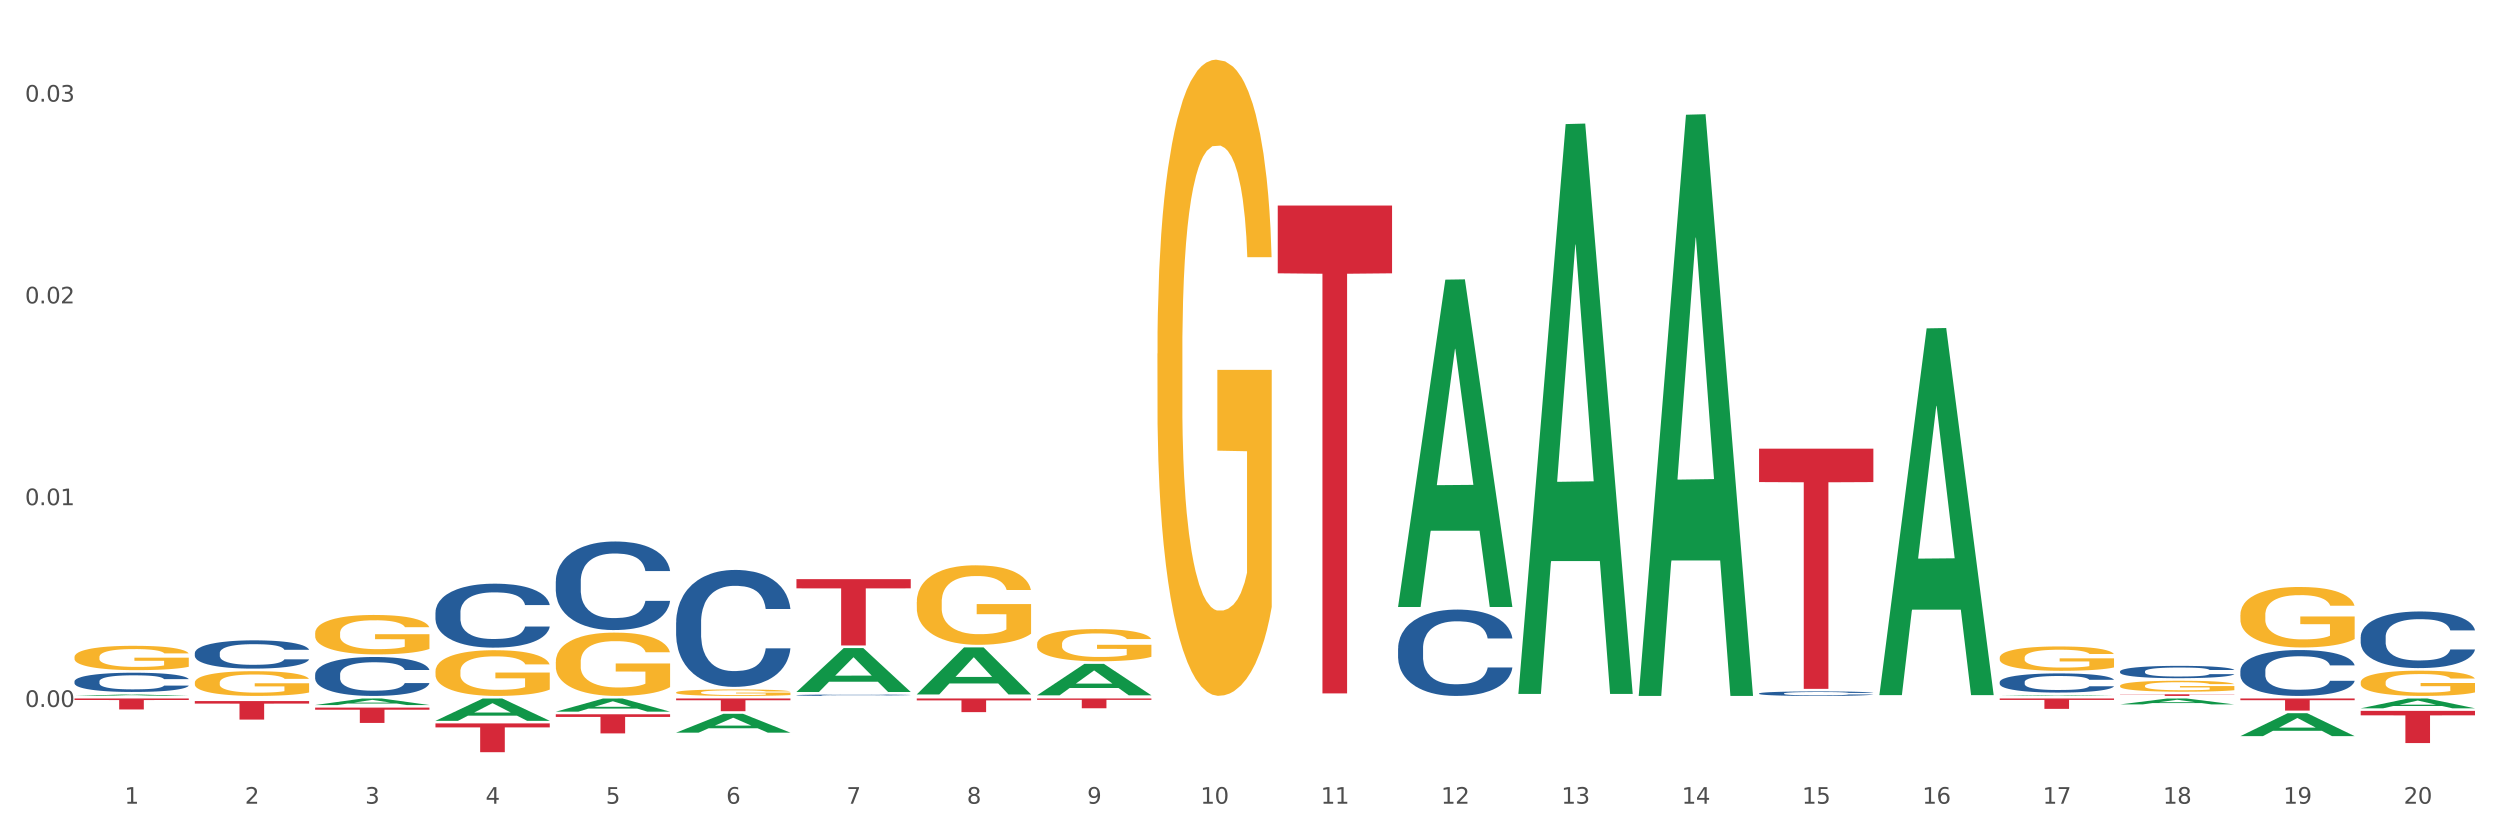 <?xml version="1.0" encoding="utf-8" standalone="no"?>
<!DOCTYPE svg PUBLIC "-//W3C//DTD SVG 1.1//EN"
  "http://www.w3.org/Graphics/SVG/1.1/DTD/svg11.dtd">
<svg xmlns:xlink="http://www.w3.org/1999/xlink" width="1080pt" height="360pt" viewBox="0 0 1080 360" xmlns="http://www.w3.org/2000/svg" version="1.1">
 <rect x="0" y="0" width="1080" height="360" fill="#333333" stroke="none"/>
 <defs>
  <style type="text/css">*{stroke-linejoin: round; stroke-linecap: butt}</style>
 </defs>
 <g id="figure_1">
  <g id="patch_1">
   <path d="M 0 360 
L 1080 360 
L 1080 0 
L 0 0 
z
" style="fill: #ffffff; stroke: #ffffff; stroke-linejoin: miter"/>
  </g>
  <g id="axes_1">
   <g id="matplotlib.axis_1">
    <g id="xtick_1">
     <g id="text_1">
      <!-- 1 -->
      <g style="fill: #4d4d4d" transform="translate(53.812 347.204) scale(0.096 -0.096)">
       <defs>
        <path id="DejaVuSans-31" d="M 794 531 
L 1825 531 
L 1825 4091 
L 703 3866 
L 703 4441 
L 1819 4666 
L 2450 4666 
L 2450 531 
L 3481 531 
L 3481 0 
L 794 0 
L 794 531 
z
" transform="scale(0.016)"/>
       </defs>
       <use xlink:href="#DejaVuSans-31"/>
      </g>
     </g>
    </g>
    <g id="xtick_2">
     <g id="text_2">
      <!-- 2 -->
      <g style="fill: #4d4d4d" transform="translate(105.793 347.204) scale(0.096 -0.096)">
       <defs>
        <path id="DejaVuSans-32" d="M 1228 531 
L 3431 531 
L 3431 0 
L 469 0 
L 469 531 
Q 828 903 1448 1529 
Q 2069 2156 2228 2338 
Q 2531 2678 2651 2914 
Q 2772 3150 2772 3378 
Q 2772 3750 2511 3984 
Q 2250 4219 1831 4219 
Q 1534 4219 1204 4116 
Q 875 4013 500 3803 
L 500 4441 
Q 881 4594 1212 4672 
Q 1544 4750 1819 4750 
Q 2544 4750 2975 4387 
Q 3406 4025 3406 3419 
Q 3406 3131 3298 2873 
Q 3191 2616 2906 2266 
Q 2828 2175 2409 1742 
Q 1991 1309 1228 531 
z
" transform="scale(0.016)"/>
       </defs>
       <use xlink:href="#DejaVuSans-32"/>
      </g>
     </g>
    </g>
    <g id="xtick_3">
     <g id="text_3">
      <!-- 3 -->
      <g style="fill: #4d4d4d" transform="translate(157.774 347.204) scale(0.096 -0.096)">
       <defs>
        <path id="DejaVuSans-33" d="M 2597 2516 
Q 3050 2419 3304 2112 
Q 3559 1806 3559 1356 
Q 3559 666 3084 287 
Q 2609 -91 1734 -91 
Q 1441 -91 1130 -33 
Q 819 25 488 141 
L 488 750 
Q 750 597 1062 519 
Q 1375 441 1716 441 
Q 2309 441 2620 675 
Q 2931 909 2931 1356 
Q 2931 1769 2642 2001 
Q 2353 2234 1838 2234 
L 1294 2234 
L 1294 2753 
L 1863 2753 
Q 2328 2753 2575 2939 
Q 2822 3125 2822 3475 
Q 2822 3834 2567 4026 
Q 2313 4219 1838 4219 
Q 1578 4219 1281 4162 
Q 984 4106 628 3988 
L 628 4550 
Q 988 4650 1302 4700 
Q 1616 4750 1894 4750 
Q 2613 4750 3031 4423 
Q 3450 4097 3450 3541 
Q 3450 3153 3228 2886 
Q 3006 2619 2597 2516 
z
" transform="scale(0.016)"/>
       </defs>
       <use xlink:href="#DejaVuSans-33"/>
      </g>
     </g>
    </g>
    <g id="xtick_4">
     <g id="text_4">
      <!-- 4 -->
      <g style="fill: #4d4d4d" transform="translate(209.756 347.204) scale(0.096 -0.096)">
       <defs>
        <path id="DejaVuSans-34" d="M 2419 4116 
L 825 1625 
L 2419 1625 
L 2419 4116 
z
M 2253 4666 
L 3047 4666 
L 3047 1625 
L 3713 1625 
L 3713 1100 
L 3047 1100 
L 3047 0 
L 2419 0 
L 2419 1100 
L 313 1100 
L 313 1709 
L 2253 4666 
z
" transform="scale(0.016)"/>
       </defs>
       <use xlink:href="#DejaVuSans-34"/>
      </g>
     </g>
    </g>
    <g id="xtick_5">
     <g id="text_5">
      <!-- 5 -->
      <g style="fill: #4d4d4d" transform="translate(261.737 347.204) scale(0.096 -0.096)">
       <defs>
        <path id="DejaVuSans-35" d="M 691 4666 
L 3169 4666 
L 3169 4134 
L 1269 4134 
L 1269 2991 
Q 1406 3038 1543 3061 
Q 1681 3084 1819 3084 
Q 2600 3084 3056 2656 
Q 3513 2228 3513 1497 
Q 3513 744 3044 326 
Q 2575 -91 1722 -91 
Q 1428 -91 1123 -41 
Q 819 9 494 109 
L 494 744 
Q 775 591 1075 516 
Q 1375 441 1709 441 
Q 2250 441 2565 725 
Q 2881 1009 2881 1497 
Q 2881 1984 2565 2268 
Q 2250 2553 1709 2553 
Q 1456 2553 1204 2497 
Q 953 2441 691 2322 
L 691 4666 
z
" transform="scale(0.016)"/>
       </defs>
       <use xlink:href="#DejaVuSans-35"/>
      </g>
     </g>
    </g>
    <g id="xtick_6">
     <g id="text_6">
      <!-- 6 -->
      <g style="fill: #4d4d4d" transform="translate(313.718 347.204) scale(0.096 -0.096)">
       <defs>
        <path id="DejaVuSans-36" d="M 2113 2584 
Q 1688 2584 1439 2293 
Q 1191 2003 1191 1497 
Q 1191 994 1439 701 
Q 1688 409 2113 409 
Q 2538 409 2786 701 
Q 3034 994 3034 1497 
Q 3034 2003 2786 2293 
Q 2538 2584 2113 2584 
z
M 3366 4563 
L 3366 3988 
Q 3128 4100 2886 4159 
Q 2644 4219 2406 4219 
Q 1781 4219 1451 3797 
Q 1122 3375 1075 2522 
Q 1259 2794 1537 2939 
Q 1816 3084 2150 3084 
Q 2853 3084 3261 2657 
Q 3669 2231 3669 1497 
Q 3669 778 3244 343 
Q 2819 -91 2113 -91 
Q 1303 -91 875 529 
Q 447 1150 447 2328 
Q 447 3434 972 4092 
Q 1497 4750 2381 4750 
Q 2619 4750 2861 4703 
Q 3103 4656 3366 4563 
z
" transform="scale(0.016)"/>
       </defs>
       <use xlink:href="#DejaVuSans-36"/>
      </g>
     </g>
    </g>
    <g id="xtick_7">
     <g id="text_7">
      <!-- 7 -->
      <g style="fill: #4d4d4d" transform="translate(365.699 347.204) scale(0.096 -0.096)">
       <defs>
        <path id="DejaVuSans-37" d="M 525 4666 
L 3525 4666 
L 3525 4397 
L 1831 0 
L 1172 0 
L 2766 4134 
L 525 4134 
L 525 4666 
z
" transform="scale(0.016)"/>
       </defs>
       <use xlink:href="#DejaVuSans-37"/>
      </g>
     </g>
    </g>
    <g id="xtick_8">
     <g id="text_8">
      <!-- 8 -->
      <g style="fill: #4d4d4d" transform="translate(417.68 347.204) scale(0.096 -0.096)">
       <defs>
        <path id="DejaVuSans-38" d="M 2034 2216 
Q 1584 2216 1326 1975 
Q 1069 1734 1069 1313 
Q 1069 891 1326 650 
Q 1584 409 2034 409 
Q 2484 409 2743 651 
Q 3003 894 3003 1313 
Q 3003 1734 2745 1975 
Q 2488 2216 2034 2216 
z
M 1403 2484 
Q 997 2584 770 2862 
Q 544 3141 544 3541 
Q 544 4100 942 4425 
Q 1341 4750 2034 4750 
Q 2731 4750 3128 4425 
Q 3525 4100 3525 3541 
Q 3525 3141 3298 2862 
Q 3072 2584 2669 2484 
Q 3125 2378 3379 2068 
Q 3634 1759 3634 1313 
Q 3634 634 3220 271 
Q 2806 -91 2034 -91 
Q 1263 -91 848 271 
Q 434 634 434 1313 
Q 434 1759 690 2068 
Q 947 2378 1403 2484 
z
M 1172 3481 
Q 1172 3119 1398 2916 
Q 1625 2713 2034 2713 
Q 2441 2713 2670 2916 
Q 2900 3119 2900 3481 
Q 2900 3844 2670 4047 
Q 2441 4250 2034 4250 
Q 1625 4250 1398 4047 
Q 1172 3844 1172 3481 
z
" transform="scale(0.016)"/>
       </defs>
       <use xlink:href="#DejaVuSans-38"/>
      </g>
     </g>
    </g>
    <g id="xtick_9">
     <g id="text_9">
      <!-- 9 -->
      <g style="fill: #4d4d4d" transform="translate(469.662 347.204) scale(0.096 -0.096)">
       <defs>
        <path id="DejaVuSans-39" d="M 703 97 
L 703 672 
Q 941 559 1184 500 
Q 1428 441 1663 441 
Q 2288 441 2617 861 
Q 2947 1281 2994 2138 
Q 2813 1869 2534 1725 
Q 2256 1581 1919 1581 
Q 1219 1581 811 2004 
Q 403 2428 403 3163 
Q 403 3881 828 4315 
Q 1253 4750 1959 4750 
Q 2769 4750 3195 4129 
Q 3622 3509 3622 2328 
Q 3622 1225 3098 567 
Q 2575 -91 1691 -91 
Q 1453 -91 1209 -44 
Q 966 3 703 97 
z
M 1959 2075 
Q 2384 2075 2632 2365 
Q 2881 2656 2881 3163 
Q 2881 3666 2632 3958 
Q 2384 4250 1959 4250 
Q 1534 4250 1286 3958 
Q 1038 3666 1038 3163 
Q 1038 2656 1286 2365 
Q 1534 2075 1959 2075 
z
" transform="scale(0.016)"/>
       </defs>
       <use xlink:href="#DejaVuSans-39"/>
      </g>
     </g>
    </g>
    <g id="xtick_10">
     <g id="text_10">
      <!-- 10 -->
      <g style="fill: #4d4d4d" transform="translate(518.589 347.204) scale(0.096 -0.096)">
       <defs>
        <path id="DejaVuSans-30" d="M 2034 4250 
Q 1547 4250 1301 3770 
Q 1056 3291 1056 2328 
Q 1056 1369 1301 889 
Q 1547 409 2034 409 
Q 2525 409 2770 889 
Q 3016 1369 3016 2328 
Q 3016 3291 2770 3770 
Q 2525 4250 2034 4250 
z
M 2034 4750 
Q 2819 4750 3233 4129 
Q 3647 3509 3647 2328 
Q 3647 1150 3233 529 
Q 2819 -91 2034 -91 
Q 1250 -91 836 529 
Q 422 1150 422 2328 
Q 422 3509 836 4129 
Q 1250 4750 2034 4750 
z
" transform="scale(0.016)"/>
       </defs>
       <use xlink:href="#DejaVuSans-31"/>
       <use xlink:href="#DejaVuSans-30" transform="translate(63.623 0)"/>
      </g>
     </g>
    </g>
    <g id="xtick_11">
     <g id="text_11">
      <!-- 11 -->
      <g style="fill: #4d4d4d" transform="translate(570.57 347.204) scale(0.096 -0.096)">
       <use xlink:href="#DejaVuSans-31"/>
       <use xlink:href="#DejaVuSans-31" transform="translate(63.623 0)"/>
      </g>
     </g>
    </g>
    <g id="xtick_12">
     <g id="text_12">
      <!-- 12 -->
      <g style="fill: #4d4d4d" transform="translate(622.551 347.204) scale(0.096 -0.096)">
       <use xlink:href="#DejaVuSans-31"/>
       <use xlink:href="#DejaVuSans-32" transform="translate(63.623 0)"/>
      </g>
     </g>
    </g>
    <g id="xtick_13">
     <g id="text_13">
      <!-- 13 -->
      <g style="fill: #4d4d4d" transform="translate(674.533 347.204) scale(0.096 -0.096)">
       <use xlink:href="#DejaVuSans-31"/>
       <use xlink:href="#DejaVuSans-33" transform="translate(63.623 0)"/>
      </g>
     </g>
    </g>
    <g id="xtick_14">
     <g id="text_14">
      <!-- 14 -->
      <g style="fill: #4d4d4d" transform="translate(726.514 347.204) scale(0.096 -0.096)">
       <use xlink:href="#DejaVuSans-31"/>
       <use xlink:href="#DejaVuSans-34" transform="translate(63.623 0)"/>
      </g>
     </g>
    </g>
    <g id="xtick_15">
     <g id="text_15">
      <!-- 15 -->
      <g style="fill: #4d4d4d" transform="translate(778.495 347.204) scale(0.096 -0.096)">
       <use xlink:href="#DejaVuSans-31"/>
       <use xlink:href="#DejaVuSans-35" transform="translate(63.623 0)"/>
      </g>
     </g>
    </g>
    <g id="xtick_16">
     <g id="text_16">
      <!-- 16 -->
      <g style="fill: #4d4d4d" transform="translate(830.476 347.204) scale(0.096 -0.096)">
       <use xlink:href="#DejaVuSans-31"/>
       <use xlink:href="#DejaVuSans-36" transform="translate(63.623 0)"/>
      </g>
     </g>
    </g>
    <g id="xtick_17">
     <g id="text_17">
      <!-- 17 -->
      <g style="fill: #4d4d4d" transform="translate(882.457 347.204) scale(0.096 -0.096)">
       <use xlink:href="#DejaVuSans-31"/>
       <use xlink:href="#DejaVuSans-37" transform="translate(63.623 0)"/>
      </g>
     </g>
    </g>
    <g id="xtick_18">
     <g id="text_18">
      <!-- 18 -->
      <g style="fill: #4d4d4d" transform="translate(934.439 347.204) scale(0.096 -0.096)">
       <use xlink:href="#DejaVuSans-31"/>
       <use xlink:href="#DejaVuSans-38" transform="translate(63.623 0)"/>
      </g>
     </g>
    </g>
    <g id="xtick_19">
     <g id="text_19">
      <!-- 19 -->
      <g style="fill: #4d4d4d" transform="translate(986.42 347.204) scale(0.096 -0.096)">
       <use xlink:href="#DejaVuSans-31"/>
       <use xlink:href="#DejaVuSans-39" transform="translate(63.623 0)"/>
      </g>
     </g>
    </g>
    <g id="xtick_20">
     <g id="text_20">
      <!-- 20 -->
      <g style="fill: #4d4d4d" transform="translate(1038.401 347.204) scale(0.096 -0.096)">
       <use xlink:href="#DejaVuSans-32"/>
       <use xlink:href="#DejaVuSans-30" transform="translate(63.623 0)"/>
      </g>
     </g>
    </g>
    <g id="xtick_21"/>
    <g id="xtick_22"/>
    <g id="xtick_23"/>
    <g id="xtick_24"/>
    <g id="xtick_25"/>
    <g id="xtick_26"/>
    <g id="xtick_27"/>
    <g id="xtick_28"/>
    <g id="xtick_29"/>
    <g id="xtick_30"/>
    <g id="xtick_31"/>
    <g id="xtick_32"/>
    <g id="xtick_33"/>
    <g id="xtick_34"/>
    <g id="xtick_35"/>
    <g id="xtick_36"/>
    <g id="xtick_37"/>
    <g id="xtick_38"/>
    <g id="xtick_39"/>
   </g>
   <g id="matplotlib.axis_2">
    <g id="ytick_1">
     <g id="text_21">
      <!-- 0.00 -->
      <g style="fill: #4d4d4d" transform="translate(10.8 305.399) scale(0.096 -0.096)">
       <defs>
        <path id="DejaVuSans-2e" d="M 684 794 
L 1344 794 
L 1344 0 
L 684 0 
L 684 794 
z
" transform="scale(0.016)"/>
       </defs>
       <use xlink:href="#DejaVuSans-30"/>
       <use xlink:href="#DejaVuSans-2e" transform="translate(63.623 0)"/>
       <use xlink:href="#DejaVuSans-30" transform="translate(95.41 0)"/>
       <use xlink:href="#DejaVuSans-30" transform="translate(159.033 0)"/>
      </g>
     </g>
    </g>
    <g id="ytick_2">
     <g id="text_22">
      <!-- 0.01 -->
      <g style="fill: #4d4d4d" transform="translate(10.8 218.237) scale(0.096 -0.096)">
       <use xlink:href="#DejaVuSans-30"/>
       <use xlink:href="#DejaVuSans-2e" transform="translate(63.623 0)"/>
       <use xlink:href="#DejaVuSans-30" transform="translate(95.41 0)"/>
       <use xlink:href="#DejaVuSans-31" transform="translate(159.033 0)"/>
      </g>
     </g>
    </g>
    <g id="ytick_3">
     <g id="text_23">
      <!-- 0.02 -->
      <g style="fill: #4d4d4d" transform="translate(10.8 131.076) scale(0.096 -0.096)">
       <use xlink:href="#DejaVuSans-30"/>
       <use xlink:href="#DejaVuSans-2e" transform="translate(63.623 0)"/>
       <use xlink:href="#DejaVuSans-30" transform="translate(95.41 0)"/>
       <use xlink:href="#DejaVuSans-32" transform="translate(159.033 0)"/>
      </g>
     </g>
    </g>
    <g id="ytick_4">
     <g id="text_24">
      <!-- 0.03 -->
      <g style="fill: #4d4d4d" transform="translate(10.8 43.914) scale(0.096 -0.096)">
       <use xlink:href="#DejaVuSans-30"/>
       <use xlink:href="#DejaVuSans-2e" transform="translate(63.623 0)"/>
       <use xlink:href="#DejaVuSans-30" transform="translate(95.41 0)"/>
       <use xlink:href="#DejaVuSans-33" transform="translate(159.033 0)"/>
      </g>
     </g>
    </g>
    <g id="ytick_5"/>
    <g id="ytick_6"/>
    <g id="ytick_7"/>
   </g>
   <g id="PolyCollection_1">
    <path d="M 32.175 300.646 
L 32.226 300.646 
L 52.59 300.035 
L 61.041 300.035 
L 81.557 300.647 
L 71.783 300.647 
L 67.353 300.505 
L 46.328 300.505 
L 46.175 300.507 
L 41.899 300.647 
L 32.175 300.647 
L 32.175 300.646 
L 48.975 300.42 
L 64.706 300.419 
L 56.917 300.165 
L 56.815 300.164 
L 56.713 300.166 
L 48.924 300.419 
L 48.975 300.42 
L 32.175 300.646 
z
" clip-path="url(#pe5ecdbcf2c)" style="fill: #109648"/>
    <path d="M 136.137 304.571 
L 136.188 304.568 
L 156.552 301.754 
L 165.003 301.751 
L 185.52 304.576 
L 175.745 304.576 
L 171.316 303.918 
L 150.29 303.918 
L 150.137 303.929 
L 145.861 304.576 
L 136.137 304.576 
L 136.137 304.571 
L 152.938 303.526 
L 168.669 303.523 
L 160.879 302.353 
L 160.778 302.348 
L 160.676 302.356 
L 152.887 303.523 
L 152.938 303.526 
L 136.137 304.571 
z
" clip-path="url(#pe5ecdbcf2c)" style="fill: #109648"/>
    <path d="M 967.837 301.751 
L 1017.219 301.751 
L 1017.219 302.479 
L 997.794 302.484 
L 997.794 306.991 
L 987.145 306.991 
L 987.145 302.484 
L 967.837 302.479 
L 967.837 301.756 
L 967.837 301.751 
z
" clip-path="url(#pe5ecdbcf2c)" style="fill: #d62839"/>
    <path d="M 915.855 299.928 
L 965.238 299.928 
L 965.238 300.028 
L 945.812 300.028 
L 945.812 300.647 
L 935.164 300.647 
L 935.164 300.028 
L 915.855 300.028 
L 915.855 299.928 
L 915.855 299.928 
z
" clip-path="url(#pe5ecdbcf2c)" style="fill: #d62839"/>
    <path d="M 863.874 301.751 
L 913.256 301.751 
L 913.256 302.375 
L 893.831 302.379 
L 893.831 306.238 
L 883.182 306.238 
L 883.182 302.379 
L 863.874 302.375 
L 863.874 301.755 
L 863.874 301.751 
z
" clip-path="url(#pe5ecdbcf2c)" style="fill: #d62839"/>
    <path d="M 84.156 302.851 
L 133.538 302.851 
L 133.538 303.964 
L 114.113 303.971 
L 114.113 310.859 
L 103.464 310.859 
L 103.464 303.971 
L 84.156 303.964 
L 84.156 302.858 
L 84.156 302.851 
z
" clip-path="url(#pe5ecdbcf2c)" style="fill: #d62839"/>
    <path d="M 136.137 305.68 
L 185.52 305.68 
L 185.52 306.6 
L 166.094 306.606 
L 166.094 312.299 
L 155.446 312.299 
L 155.446 306.606 
L 136.137 306.6 
L 136.137 305.686 
L 136.137 305.68 
z
" clip-path="url(#pe5ecdbcf2c)" style="fill: #d62839"/>
    <path d="M 1019.818 307.095 
L 1069.2 307.095 
L 1069.2 309.029 
L 1049.775 309.042 
L 1049.775 321.01 
L 1039.126 321.01 
L 1039.126 309.042 
L 1019.818 309.029 
L 1019.818 307.108 
L 1019.818 307.095 
z
" clip-path="url(#pe5ecdbcf2c)" style="fill: #d62839"/>
    <path d="M 32.175 301.751 
L 81.557 301.751 
L 81.557 302.411 
L 62.132 302.416 
L 62.132 306.499 
L 51.483 306.499 
L 51.483 302.416 
L 32.175 302.411 
L 32.175 301.756 
L 32.175 301.751 
z
" clip-path="url(#pe5ecdbcf2c)" style="fill: #d62839"/>
    <path d="M 188.119 312.509 
L 237.501 312.509 
L 237.501 314.238 
L 218.076 314.249 
L 218.076 324.95 
L 207.427 324.95 
L 207.427 314.249 
L 188.119 314.238 
L 188.119 312.521 
L 188.119 312.509 
z
" clip-path="url(#pe5ecdbcf2c)" style="fill: #d62839"/>
    <path d="M 84.156 294.895 
L 84.215 294.885 
L 84.215 294.533 
L 84.331 294.23 
L 84.914 293.498 
L 85.789 292.892 
L 86.43 292.57 
L 87.071 292.306 
L 87.829 292.043 
L 88.762 291.769 
L 90.453 291.369 
L 91.502 291.164 
L 92.785 290.949 
L 95.117 290.636 
L 96.808 290.46 
L 98.557 290.314 
L 101.414 290.138 
L 103.279 290.06 
L 105.262 290.001 
L 107.652 289.962 
L 109.459 289.953 
L 113.424 289.982 
L 116.806 290.07 
L 118.438 290.138 
L 120.537 290.255 
L 121.645 290.334 
L 123.452 290.49 
L 125.318 290.695 
L 126.6 290.871 
L 128.524 291.203 
L 129.982 291.535 
L 131.323 291.945 
L 132.022 292.228 
L 132.547 292.492 
L 133.014 292.795 
L 133.48 293.273 
L 122.986 293.273 
L 122.577 292.931 
L 121.936 292.609 
L 121.003 292.297 
L 120.187 292.101 
L 118.788 291.857 
L 117.505 291.701 
L 116.164 291.584 
L 114.532 291.486 
L 113.249 291.437 
L 111.442 291.398 
L 107.885 291.408 
L 105.495 291.486 
L 103.862 291.584 
L 102.813 291.672 
L 101.88 291.769 
L 100.831 291.906 
L 99.606 292.111 
L 98.732 292.297 
L 97.857 292.531 
L 97.158 292.765 
L 96.516 293.039 
L 95.992 293.332 
L 95.583 293.635 
L 95.234 294.006 
L 94.942 294.621 
L 94.942 295.959 
L 95.059 296.262 
L 95.35 296.662 
L 95.7 296.965 
L 96.283 297.327 
L 96.808 297.571 
L 97.799 297.922 
L 98.907 298.215 
L 99.781 298.401 
L 100.656 298.557 
L 102.172 298.772 
L 103.862 298.948 
L 105.32 299.055 
L 107.302 299.153 
L 108.643 299.192 
L 109.809 299.212 
L 112.666 299.212 
L 114.707 299.182 
L 116.98 299.114 
L 118.73 299.026 
L 120.187 298.919 
L 121.82 298.743 
L 122.869 298.577 
L 122.869 296.535 
L 110.042 296.526 
L 110.042 295.168 
L 133.538 295.168 
L 133.538 299.153 
L 132.547 299.358 
L 131.439 299.544 
L 130.273 299.71 
L 128.524 299.915 
L 126.425 300.11 
L 124.56 300.247 
L 122.577 300.364 
L 120.245 300.471 
L 117.214 300.569 
L 115.348 300.608 
L 113.016 300.638 
L 110.276 300.647 
L 107.885 300.628 
L 105.553 300.579 
L 103.104 300.491 
L 100.714 300.364 
L 98.907 300.237 
L 97.099 300.081 
L 95.175 299.876 
L 93.659 299.68 
L 92.493 299.505 
L 91.211 299.28 
L 89.812 298.987 
L 88.762 298.723 
L 87.829 298.45 
L 86.838 298.098 
L 86.138 297.795 
L 85.439 297.414 
L 85.031 297.131 
L 84.564 296.692 
L 84.215 296.076 
L 84.156 294.895 
z
" clip-path="url(#pe5ecdbcf2c)" style="fill: #f7b32b"/>
    <path d="M 32.175 283.849 
L 32.233 283.839 
L 32.233 283.493 
L 32.35 283.195 
L 32.933 282.475 
L 33.807 281.879 
L 34.449 281.562 
L 35.09 281.302 
L 35.848 281.043 
L 36.781 280.774 
L 38.472 280.38 
L 39.521 280.178 
L 40.804 279.967 
L 43.136 279.659 
L 44.827 279.486 
L 46.576 279.342 
L 49.433 279.169 
L 51.298 279.092 
L 53.28 279.035 
L 55.671 278.996 
L 57.478 278.987 
L 61.443 279.015 
L 64.824 279.102 
L 66.457 279.169 
L 68.556 279.284 
L 69.663 279.361 
L 71.471 279.515 
L 73.337 279.717 
L 74.619 279.89 
L 76.543 280.217 
L 78.001 280.543 
L 79.342 280.947 
L 80.041 281.225 
L 80.566 281.485 
L 81.032 281.783 
L 81.499 282.254 
L 71.004 282.254 
L 70.596 281.917 
L 69.955 281.6 
L 69.022 281.293 
L 68.206 281.101 
L 66.807 280.86 
L 65.524 280.707 
L 64.183 280.591 
L 62.551 280.495 
L 61.268 280.447 
L 59.461 280.409 
L 55.904 280.418 
L 53.514 280.495 
L 51.881 280.591 
L 50.832 280.678 
L 49.899 280.774 
L 48.849 280.908 
L 47.625 281.11 
L 46.751 281.293 
L 45.876 281.523 
L 45.176 281.754 
L 44.535 282.023 
L 44.01 282.311 
L 43.602 282.609 
L 43.252 282.974 
L 42.961 283.58 
L 42.961 284.896 
L 43.078 285.194 
L 43.369 285.588 
L 43.719 285.886 
L 44.302 286.241 
L 44.827 286.482 
L 45.818 286.828 
L 46.926 287.116 
L 47.8 287.298 
L 48.675 287.452 
L 50.19 287.664 
L 51.881 287.837 
L 53.339 287.942 
L 55.321 288.038 
L 56.662 288.077 
L 57.828 288.096 
L 60.685 288.096 
L 62.725 288.067 
L 64.999 288 
L 66.748 287.913 
L 68.206 287.808 
L 69.838 287.635 
L 70.888 287.471 
L 70.888 285.463 
L 58.061 285.454 
L 58.061 284.118 
L 81.557 284.118 
L 81.557 288.038 
L 80.566 288.24 
L 79.458 288.423 
L 78.292 288.586 
L 76.543 288.788 
L 74.444 288.98 
L 72.579 289.115 
L 70.596 289.23 
L 68.264 289.336 
L 65.232 289.432 
L 63.367 289.47 
L 61.035 289.499 
L 58.294 289.509 
L 55.904 289.489 
L 53.572 289.441 
L 51.123 289.355 
L 48.733 289.23 
L 46.926 289.105 
L 45.118 288.951 
L 43.194 288.749 
L 41.678 288.557 
L 40.512 288.384 
L 39.23 288.163 
L 37.83 287.875 
L 36.781 287.616 
L 35.848 287.347 
L 34.857 287.001 
L 34.157 286.703 
L 33.458 286.328 
L 33.05 286.049 
L 32.583 285.617 
L 32.233 285.011 
L 32.175 283.849 
z
" clip-path="url(#pe5ecdbcf2c)" style="fill: #f7b32b"/>
    <path d="M 448.025 300.359 
L 448.076 300.346 
L 468.439 286.793 
L 476.89 286.781 
L 497.407 300.385 
L 487.632 300.385 
L 483.203 297.217 
L 462.177 297.217 
L 462.025 297.268 
L 457.748 300.385 
L 448.025 300.385 
L 448.025 300.359 
L 464.825 295.326 
L 480.556 295.313 
L 472.767 289.68 
L 472.665 289.655 
L 472.563 289.693 
L 464.774 295.313 
L 464.825 295.326 
L 448.025 300.359 
z
" clip-path="url(#pe5ecdbcf2c)" style="fill: #109648"/>
    <path d="M 603.968 261.961 
L 604.019 261.828 
L 624.383 120.808 
L 632.834 120.675 
L 653.35 262.226 
L 643.576 262.226 
L 639.147 229.264 
L 618.121 229.264 
L 617.968 229.796 
L 613.692 262.226 
L 603.968 262.226 
L 603.968 261.961 
L 620.768 209.593 
L 636.499 209.46 
L 628.71 150.846 
L 628.608 150.58 
L 628.507 150.979 
L 620.717 209.46 
L 620.768 209.593 
L 603.968 261.961 
z
" clip-path="url(#pe5ecdbcf2c)" style="fill: #109648"/>
    <path d="M 1019.818 294.773 
L 1019.876 294.763 
L 1019.876 294.404 
L 1019.993 294.095 
L 1020.576 293.347 
L 1021.45 292.729 
L 1022.092 292.4 
L 1022.733 292.131 
L 1023.491 291.861 
L 1024.424 291.582 
L 1026.115 291.173 
L 1027.164 290.964 
L 1028.447 290.745 
L 1030.779 290.425 
L 1032.469 290.246 
L 1034.219 290.096 
L 1037.075 289.917 
L 1038.941 289.837 
L 1040.923 289.777 
L 1043.314 289.737 
L 1045.121 289.727 
L 1049.086 289.757 
L 1052.467 289.847 
L 1054.1 289.917 
L 1056.199 290.036 
L 1057.306 290.116 
L 1059.114 290.276 
L 1060.979 290.485 
L 1062.262 290.665 
L 1064.186 291.004 
L 1065.644 291.343 
L 1066.985 291.762 
L 1067.684 292.051 
L 1068.209 292.32 
L 1068.675 292.629 
L 1069.142 293.118 
L 1058.647 293.118 
L 1058.239 292.769 
L 1057.598 292.44 
L 1056.665 292.121 
L 1055.849 291.921 
L 1054.449 291.672 
L 1053.167 291.512 
L 1051.826 291.393 
L 1050.193 291.293 
L 1048.911 291.243 
L 1047.103 291.203 
L 1043.547 291.213 
L 1041.157 291.293 
L 1039.524 291.393 
L 1038.475 291.483 
L 1037.542 291.582 
L 1036.492 291.722 
L 1035.268 291.931 
L 1034.393 292.121 
L 1033.519 292.36 
L 1032.819 292.599 
L 1032.178 292.879 
L 1031.653 293.178 
L 1031.245 293.487 
L 1030.895 293.866 
L 1030.604 294.494 
L 1030.604 295.86 
L 1030.72 296.17 
L 1031.012 296.578 
L 1031.362 296.888 
L 1031.945 297.257 
L 1032.469 297.506 
L 1033.461 297.865 
L 1034.568 298.164 
L 1035.443 298.354 
L 1036.317 298.513 
L 1037.833 298.733 
L 1039.524 298.912 
L 1040.982 299.022 
L 1042.964 299.121 
L 1044.305 299.161 
L 1045.471 299.181 
L 1048.328 299.181 
L 1050.368 299.151 
L 1052.642 299.082 
L 1054.391 298.992 
L 1055.849 298.882 
L 1057.481 298.703 
L 1058.531 298.533 
L 1058.531 296.449 
L 1045.704 296.439 
L 1045.704 295.053 
L 1069.2 295.053 
L 1069.2 299.121 
L 1068.209 299.331 
L 1067.101 299.52 
L 1065.935 299.69 
L 1064.186 299.899 
L 1062.087 300.099 
L 1060.221 300.238 
L 1058.239 300.358 
L 1055.907 300.468 
L 1052.875 300.568 
L 1051.01 300.607 
L 1048.678 300.637 
L 1045.937 300.647 
L 1043.547 300.627 
L 1041.215 300.577 
L 1038.766 300.488 
L 1036.376 300.358 
L 1034.568 300.228 
L 1032.761 300.069 
L 1030.837 299.859 
L 1029.321 299.66 
L 1028.155 299.481 
L 1026.872 299.251 
L 1025.473 298.952 
L 1024.424 298.683 
L 1023.491 298.403 
L 1022.5 298.044 
L 1021.8 297.735 
L 1021.101 297.346 
L 1020.692 297.057 
L 1020.226 296.608 
L 1019.876 295.98 
L 1019.818 294.773 
z
" clip-path="url(#pe5ecdbcf2c)" style="fill: #f7b32b"/>
    <path d="M 1019.818 305.983 
L 1019.869 305.979 
L 1040.233 301.755 
L 1048.684 301.751 
L 1069.2 305.991 
L 1059.425 305.991 
L 1054.996 305.004 
L 1033.971 305.004 
L 1033.818 305.019 
L 1029.542 305.991 
L 1019.818 305.991 
L 1019.818 305.983 
L 1036.618 304.414 
L 1052.349 304.41 
L 1044.56 302.655 
L 1044.458 302.647 
L 1044.356 302.659 
L 1036.567 304.41 
L 1036.618 304.414 
L 1019.818 305.983 
z
" clip-path="url(#pe5ecdbcf2c)" style="fill: #109648"/>
    <path d="M 811.893 300 
L 811.944 299.851 
L 832.308 141.854 
L 840.759 141.705 
L 861.275 300.298 
L 851.501 300.298 
L 847.071 263.367 
L 826.046 263.367 
L 825.893 263.963 
L 821.617 300.298 
L 811.893 300.298 
L 811.893 300 
L 828.693 241.328 
L 844.424 241.179 
L 836.635 175.508 
L 836.533 175.21 
L 836.431 175.657 
L 828.642 241.179 
L 828.693 241.328 
L 811.893 300 
z
" clip-path="url(#pe5ecdbcf2c)" style="fill: #109648"/>
    <path d="M 863.874 300.647 
L 863.925 300.646 
L 884.289 300.297 
L 892.74 300.297 
L 913.256 300.647 
L 903.482 300.647 
L 899.053 300.566 
L 878.027 300.566 
L 877.874 300.567 
L 873.598 300.647 
L 863.874 300.647 
L 863.874 300.647 
L 880.674 300.517 
L 896.405 300.517 
L 888.616 300.371 
L 888.514 300.371 
L 888.413 300.372 
L 880.623 300.517 
L 880.674 300.517 
L 863.874 300.647 
z
" clip-path="url(#pe5ecdbcf2c)" style="fill: #109648"/>
    <path d="M 344.062 298.905 
L 344.113 298.887 
L 364.477 279.975 
L 372.928 279.958 
L 393.444 298.941 
L 383.67 298.941 
L 379.241 294.52 
L 358.215 294.52 
L 358.062 294.592 
L 353.786 298.941 
L 344.062 298.941 
L 344.062 298.905 
L 360.862 291.882 
L 376.593 291.864 
L 368.804 284.004 
L 368.702 283.968 
L 368.601 284.022 
L 360.811 291.864 
L 360.862 291.882 
L 344.062 298.905 
z
" clip-path="url(#pe5ecdbcf2c)" style="fill: #109648"/>
    <path d="M 396.043 299.962 
L 396.094 299.943 
L 416.458 279.69 
L 424.909 279.671 
L 445.426 300 
L 435.651 300 
L 431.222 295.266 
L 410.196 295.266 
L 410.044 295.343 
L 405.767 300 
L 396.043 300 
L 396.043 299.962 
L 412.844 292.441 
L 428.575 292.422 
L 420.785 284.004 
L 420.684 283.966 
L 420.582 284.023 
L 412.793 292.422 
L 412.844 292.441 
L 396.043 299.962 
z
" clip-path="url(#pe5ecdbcf2c)" style="fill: #109648"/>
    <path d="M 240.1 307.44 
L 240.151 307.435 
L 260.514 301.757 
L 268.965 301.751 
L 289.482 307.451 
L 279.707 307.451 
L 275.278 306.124 
L 254.253 306.124 
L 254.1 306.145 
L 249.824 307.451 
L 240.1 307.451 
L 240.1 307.44 
L 256.9 305.332 
L 272.631 305.326 
L 264.842 302.966 
L 264.74 302.955 
L 264.638 302.971 
L 256.849 305.326 
L 256.9 305.332 
L 240.1 307.44 
z
" clip-path="url(#pe5ecdbcf2c)" style="fill: #109648"/>
    <path d="M 292.081 316.491 
L 292.132 316.483 
L 312.496 308.36 
L 320.947 308.352 
L 341.463 316.506 
L 331.689 316.506 
L 327.259 314.607 
L 306.234 314.607 
L 306.081 314.638 
L 301.805 316.506 
L 292.081 316.506 
L 292.081 316.491 
L 308.881 313.474 
L 324.612 313.466 
L 316.823 310.09 
L 316.721 310.075 
L 316.619 310.097 
L 308.83 313.466 
L 308.881 313.474 
L 292.081 316.491 
z
" clip-path="url(#pe5ecdbcf2c)" style="fill: #109648"/>
    <path d="M 655.949 299.307 
L 656 299.076 
L 676.364 53.607 
L 684.815 53.375 
L 705.332 299.77 
L 695.557 299.77 
L 691.128 242.393 
L 670.102 242.393 
L 669.95 243.319 
L 665.673 299.77 
L 655.949 299.77 
L 655.949 299.307 
L 672.75 208.153 
L 688.481 207.921 
L 680.691 105.893 
L 680.59 105.43 
L 680.488 106.124 
L 672.699 207.921 
L 672.75 208.153 
L 655.949 299.307 
z
" clip-path="url(#pe5ecdbcf2c)" style="fill: #109648"/>
    <path d="M 707.931 300.175 
L 707.982 299.939 
L 728.345 49.567 
L 736.796 49.331 
L 757.313 300.647 
L 747.538 300.647 
L 743.109 242.125 
L 722.083 242.125 
L 721.931 243.069 
L 717.654 300.647 
L 707.931 300.647 
L 707.931 300.175 
L 724.731 207.2 
L 740.462 206.964 
L 732.673 102.898 
L 732.571 102.426 
L 732.469 103.134 
L 724.68 206.964 
L 724.731 207.2 
L 707.931 300.175 
z
" clip-path="url(#pe5ecdbcf2c)" style="fill: #109648"/>
    <path d="M 915.855 304.309 
L 915.906 304.307 
L 936.27 301.754 
L 944.721 301.751 
L 965.238 304.314 
L 955.463 304.314 
L 951.034 303.717 
L 930.008 303.717 
L 929.856 303.727 
L 925.579 304.314 
L 915.855 304.314 
L 915.855 304.309 
L 932.656 303.361 
L 948.387 303.359 
L 940.597 302.298 
L 940.496 302.293 
L 940.394 302.3 
L 932.605 303.359 
L 932.656 303.361 
L 915.855 304.309 
z
" clip-path="url(#pe5ecdbcf2c)" style="fill: #109648"/>
    <path d="M 967.837 318.003 
L 967.888 317.994 
L 988.251 308.105 
L 996.702 308.095 
L 1017.219 318.022 
L 1007.444 318.022 
L 1003.015 315.71 
L 981.989 315.71 
L 981.837 315.747 
L 977.56 318.022 
L 967.837 318.022 
L 967.837 318.003 
L 984.637 314.331 
L 1000.368 314.321 
L 992.579 310.211 
L 992.477 310.192 
L 992.375 310.22 
L 984.586 314.321 
L 984.637 314.331 
L 967.837 318.003 
z
" clip-path="url(#pe5ecdbcf2c)" style="fill: #109648"/>
    <path d="M 188.119 311.387 
L 188.17 311.378 
L 208.533 301.76 
L 216.984 301.751 
L 237.501 311.405 
L 227.726 311.405 
L 223.297 309.157 
L 202.271 309.157 
L 202.119 309.193 
L 197.842 311.405 
L 188.119 311.405 
L 188.119 311.387 
L 204.919 307.815 
L 220.65 307.806 
L 212.861 303.809 
L 212.759 303.791 
L 212.657 303.818 
L 204.868 307.806 
L 204.919 307.815 
L 188.119 311.387 
z
" clip-path="url(#pe5ecdbcf2c)" style="fill: #109648"/>
    <path d="M 448.025 278.195 
L 448.083 278.182 
L 448.083 277.725 
L 448.2 277.331 
L 448.783 276.378 
L 449.657 275.591 
L 450.298 275.172 
L 450.94 274.829 
L 451.698 274.486 
L 452.631 274.13 
L 454.321 273.609 
L 455.371 273.342 
L 456.653 273.063 
L 458.985 272.657 
L 460.676 272.428 
L 462.425 272.237 
L 465.282 272.009 
L 467.148 271.907 
L 469.13 271.831 
L 471.52 271.78 
L 473.328 271.767 
L 477.292 271.805 
L 480.674 271.92 
L 482.306 272.009 
L 484.405 272.161 
L 485.513 272.263 
L 487.32 272.466 
L 489.186 272.733 
L 490.469 272.961 
L 492.393 273.393 
L 493.85 273.825 
L 495.191 274.359 
L 495.891 274.727 
L 496.416 275.07 
L 496.882 275.464 
L 497.348 276.086 
L 486.854 276.086 
L 486.446 275.642 
L 485.805 275.222 
L 484.872 274.816 
L 484.056 274.562 
L 482.656 274.244 
L 481.374 274.041 
L 480.033 273.889 
L 478.4 273.762 
L 477.118 273.698 
L 475.31 273.647 
L 471.754 273.66 
L 469.363 273.762 
L 467.731 273.889 
L 466.681 274.003 
L 465.749 274.13 
L 464.699 274.308 
L 463.475 274.575 
L 462.6 274.816 
L 461.726 275.121 
L 461.026 275.426 
L 460.385 275.781 
L 459.86 276.162 
L 459.452 276.556 
L 459.102 277.039 
L 458.811 277.839 
L 458.811 279.579 
L 458.927 279.973 
L 459.219 280.494 
L 459.569 280.888 
L 460.152 281.358 
L 460.676 281.675 
L 461.667 282.133 
L 462.775 282.514 
L 463.65 282.755 
L 464.524 282.958 
L 466.04 283.238 
L 467.731 283.466 
L 469.188 283.606 
L 471.171 283.733 
L 472.512 283.784 
L 473.678 283.809 
L 476.535 283.809 
L 478.575 283.771 
L 480.849 283.682 
L 482.598 283.568 
L 484.056 283.428 
L 485.688 283.2 
L 486.737 282.984 
L 486.737 280.329 
L 473.911 280.316 
L 473.911 278.551 
L 497.407 278.551 
L 497.407 283.733 
L 496.416 284 
L 495.308 284.241 
L 494.142 284.457 
L 492.393 284.724 
L 490.294 284.978 
L 488.428 285.156 
L 486.446 285.308 
L 484.114 285.448 
L 481.082 285.575 
L 479.216 285.626 
L 476.884 285.664 
L 474.144 285.677 
L 471.754 285.651 
L 469.422 285.588 
L 466.973 285.473 
L 464.583 285.308 
L 462.775 285.143 
L 460.968 284.94 
L 459.044 284.673 
L 457.528 284.419 
L 456.362 284.191 
L 455.079 283.898 
L 453.68 283.517 
L 452.631 283.174 
L 451.698 282.819 
L 450.707 282.361 
L 450.007 281.968 
L 449.307 281.472 
L 448.899 281.104 
L 448.433 280.532 
L 448.083 279.732 
L 448.025 278.195 
z
" clip-path="url(#pe5ecdbcf2c)" style="fill: #f7b32b"/>
    <path d="M 396.043 260.085 
L 396.102 260.053 
L 396.102 258.924 
L 396.218 257.951 
L 396.801 255.598 
L 397.676 253.652 
L 398.317 252.617 
L 398.959 251.769 
L 399.716 250.922 
L 400.649 250.044 
L 402.34 248.757 
L 403.39 248.098 
L 404.672 247.408 
L 407.004 246.404 
L 408.695 245.839 
L 410.444 245.368 
L 413.301 244.803 
L 415.167 244.552 
L 417.149 244.364 
L 419.539 244.239 
L 421.347 244.207 
L 425.311 244.301 
L 428.693 244.584 
L 430.325 244.803 
L 432.424 245.18 
L 433.532 245.431 
L 435.339 245.933 
L 437.205 246.592 
L 438.488 247.157 
L 440.412 248.224 
L 441.869 249.29 
L 443.21 250.608 
L 443.91 251.518 
L 444.434 252.366 
L 444.901 253.338 
L 445.367 254.876 
L 434.873 254.876 
L 434.465 253.778 
L 433.823 252.742 
L 432.891 251.738 
L 432.074 251.11 
L 430.675 250.326 
L 429.392 249.824 
L 428.051 249.447 
L 426.419 249.134 
L 425.136 248.977 
L 423.329 248.851 
L 419.773 248.883 
L 417.382 249.134 
L 415.75 249.447 
L 414.7 249.73 
L 413.767 250.044 
L 412.718 250.483 
L 411.494 251.142 
L 410.619 251.738 
L 409.744 252.491 
L 409.045 253.244 
L 408.404 254.123 
L 407.879 255.064 
L 407.471 256.037 
L 407.121 257.229 
L 406.829 259.206 
L 406.829 263.505 
L 406.946 264.478 
L 407.237 265.764 
L 407.587 266.737 
L 408.17 267.898 
L 408.695 268.682 
L 409.686 269.812 
L 410.794 270.753 
L 411.668 271.35 
L 412.543 271.852 
L 414.059 272.542 
L 415.75 273.107 
L 417.207 273.452 
L 419.189 273.766 
L 420.53 273.891 
L 421.696 273.954 
L 424.553 273.954 
L 426.594 273.86 
L 428.868 273.64 
L 430.617 273.358 
L 432.074 273.013 
L 433.707 272.448 
L 434.756 271.914 
L 434.756 265.356 
L 421.93 265.325 
L 421.93 260.963 
L 445.426 260.963 
L 445.426 273.766 
L 444.434 274.425 
L 443.327 275.021 
L 442.161 275.554 
L 440.412 276.213 
L 438.313 276.841 
L 436.447 277.28 
L 434.465 277.657 
L 432.133 278.002 
L 429.101 278.316 
L 427.235 278.441 
L 424.903 278.535 
L 422.163 278.567 
L 419.773 278.504 
L 417.44 278.347 
L 414.992 278.065 
L 412.601 277.657 
L 410.794 277.249 
L 408.987 276.747 
L 407.063 276.088 
L 405.547 275.46 
L 404.381 274.895 
L 403.098 274.174 
L 401.699 273.232 
L 400.649 272.385 
L 399.716 271.506 
L 398.725 270.377 
L 398.026 269.404 
L 397.326 268.18 
L 396.918 267.27 
L 396.452 265.858 
L 396.102 263.882 
L 396.043 260.085 
z
" clip-path="url(#pe5ecdbcf2c)" style="fill: #f7b32b"/>
    <path d="M 551.987 88.777 
L 601.369 88.777 
L 601.369 118.067 
L 581.944 118.265 
L 581.944 299.546 
L 571.295 299.546 
L 571.295 118.265 
L 551.987 118.067 
L 551.987 88.975 
L 551.987 88.777 
z
" clip-path="url(#pe5ecdbcf2c)" style="fill: #d62839"/>
    <path d="M 448.025 301.751 
L 497.407 301.751 
L 497.407 302.338 
L 477.982 302.342 
L 477.982 305.974 
L 467.333 305.974 
L 467.333 302.342 
L 448.025 302.338 
L 448.025 301.755 
L 448.025 301.751 
z
" clip-path="url(#pe5ecdbcf2c)" style="fill: #d62839"/>
    <path d="M 396.043 301.751 
L 445.426 301.751 
L 445.426 302.571 
L 426 302.577 
L 426 307.654 
L 415.352 307.654 
L 415.352 302.577 
L 396.043 302.571 
L 396.043 301.757 
L 396.043 301.751 
z
" clip-path="url(#pe5ecdbcf2c)" style="fill: #d62839"/>
    <path d="M 344.062 250.187 
L 393.444 250.187 
L 393.444 254.171 
L 374.019 254.198 
L 374.019 278.854 
L 363.37 278.854 
L 363.37 254.198 
L 344.062 254.171 
L 344.062 250.214 
L 344.062 250.187 
z
" clip-path="url(#pe5ecdbcf2c)" style="fill: #d62839"/>
    <path d="M 915.855 296.273 
L 915.914 296.269 
L 915.914 296.113 
L 916.03 295.978 
L 916.613 295.654 
L 917.488 295.385 
L 918.129 295.242 
L 918.771 295.125 
L 919.529 295.008 
L 920.461 294.887 
L 922.152 294.71 
L 923.202 294.619 
L 924.484 294.523 
L 926.816 294.385 
L 928.507 294.307 
L 930.256 294.242 
L 933.113 294.164 
L 934.979 294.129 
L 936.961 294.103 
L 939.351 294.086 
L 941.159 294.082 
L 945.123 294.095 
L 948.505 294.134 
L 950.137 294.164 
L 952.236 294.216 
L 953.344 294.251 
L 955.151 294.32 
L 957.017 294.411 
L 958.3 294.489 
L 960.224 294.636 
L 961.681 294.783 
L 963.022 294.965 
L 963.722 295.091 
L 964.246 295.208 
L 964.713 295.342 
L 965.179 295.554 
L 954.685 295.554 
L 954.277 295.403 
L 953.635 295.26 
L 952.703 295.121 
L 951.886 295.034 
L 950.487 294.926 
L 949.204 294.857 
L 947.863 294.805 
L 946.231 294.762 
L 944.948 294.74 
L 943.141 294.723 
L 939.585 294.727 
L 937.194 294.762 
L 935.562 294.805 
L 934.512 294.844 
L 933.579 294.887 
L 932.53 294.948 
L 931.306 295.039 
L 930.431 295.121 
L 929.557 295.225 
L 928.857 295.329 
L 928.216 295.45 
L 927.691 295.58 
L 927.283 295.714 
L 926.933 295.879 
L 926.641 296.152 
L 926.641 296.745 
L 926.758 296.879 
L 927.05 297.057 
L 927.399 297.191 
L 927.982 297.351 
L 928.507 297.459 
L 929.498 297.615 
L 930.606 297.745 
L 931.48 297.828 
L 932.355 297.897 
L 933.871 297.992 
L 935.562 298.07 
L 937.019 298.118 
L 939.002 298.161 
L 940.342 298.178 
L 941.509 298.187 
L 944.365 298.187 
L 946.406 298.174 
L 948.68 298.144 
L 950.429 298.105 
L 951.886 298.057 
L 953.519 297.979 
L 954.568 297.906 
L 954.568 297 
L 941.742 296.996 
L 941.742 296.394 
L 965.238 296.394 
L 965.238 298.161 
L 964.246 298.252 
L 963.139 298.334 
L 961.973 298.408 
L 960.224 298.499 
L 958.125 298.585 
L 956.259 298.646 
L 954.277 298.698 
L 951.945 298.746 
L 948.913 298.789 
L 947.047 298.806 
L 944.715 298.819 
L 941.975 298.824 
L 939.585 298.815 
L 937.252 298.793 
L 934.804 298.754 
L 932.413 298.698 
L 930.606 298.642 
L 928.799 298.572 
L 926.875 298.481 
L 925.359 298.395 
L 924.193 298.317 
L 922.91 298.217 
L 921.511 298.087 
L 920.461 297.97 
L 919.529 297.849 
L 918.537 297.693 
L 917.838 297.559 
L 917.138 297.39 
L 916.73 297.265 
L 916.264 297.07 
L 915.914 296.797 
L 915.855 296.273 
z
" clip-path="url(#pe5ecdbcf2c)" style="fill: #f7b32b"/>
    <path d="M 863.874 284.135 
L 863.933 284.125 
L 863.933 283.779 
L 864.049 283.48 
L 864.632 282.759 
L 865.507 282.162 
L 866.148 281.844 
L 866.789 281.584 
L 867.547 281.324 
L 868.48 281.055 
L 870.171 280.66 
L 871.22 280.458 
L 872.503 280.246 
L 874.835 279.938 
L 876.526 279.765 
L 878.275 279.621 
L 881.132 279.448 
L 882.997 279.371 
L 884.98 279.313 
L 887.37 279.274 
L 889.177 279.265 
L 893.142 279.294 
L 896.524 279.38 
L 898.156 279.448 
L 900.255 279.563 
L 901.363 279.64 
L 903.17 279.794 
L 905.036 279.996 
L 906.318 280.169 
L 908.242 280.497 
L 909.7 280.824 
L 911.041 281.228 
L 911.741 281.507 
L 912.265 281.767 
L 912.732 282.066 
L 913.198 282.537 
L 902.704 282.537 
L 902.296 282.2 
L 901.654 281.883 
L 900.721 281.575 
L 899.905 281.382 
L 898.506 281.142 
L 897.223 280.988 
L 895.882 280.872 
L 894.25 280.776 
L 892.967 280.728 
L 891.16 280.689 
L 887.603 280.699 
L 885.213 280.776 
L 883.58 280.872 
L 882.531 280.959 
L 881.598 281.055 
L 880.549 281.19 
L 879.324 281.392 
L 878.45 281.575 
L 877.575 281.806 
L 876.876 282.037 
L 876.234 282.306 
L 875.71 282.595 
L 875.302 282.893 
L 874.952 283.259 
L 874.66 283.865 
L 874.66 285.184 
L 874.777 285.482 
L 875.068 285.877 
L 875.418 286.175 
L 876.001 286.531 
L 876.526 286.772 
L 877.517 287.119 
L 878.625 287.407 
L 879.499 287.59 
L 880.374 287.744 
L 881.89 287.956 
L 883.58 288.129 
L 885.038 288.235 
L 887.02 288.331 
L 888.361 288.37 
L 889.527 288.389 
L 892.384 288.389 
L 894.425 288.36 
L 896.699 288.293 
L 898.448 288.206 
L 899.905 288.1 
L 901.538 287.927 
L 902.587 287.763 
L 902.587 285.752 
L 889.761 285.742 
L 889.761 284.404 
L 913.256 284.404 
L 913.256 288.331 
L 912.265 288.533 
L 911.158 288.716 
L 909.991 288.88 
L 908.242 289.082 
L 906.143 289.275 
L 904.278 289.409 
L 902.296 289.525 
L 899.963 289.631 
L 896.932 289.727 
L 895.066 289.765 
L 892.734 289.794 
L 889.994 289.804 
L 887.603 289.785 
L 885.271 289.737 
L 882.823 289.65 
L 880.432 289.525 
L 878.625 289.4 
L 876.817 289.246 
L 874.893 289.044 
L 873.378 288.851 
L 872.211 288.678 
L 870.929 288.456 
L 869.53 288.168 
L 868.48 287.908 
L 867.547 287.638 
L 866.556 287.292 
L 865.857 286.993 
L 865.157 286.618 
L 864.749 286.339 
L 864.282 285.906 
L 863.933 285.299 
L 863.874 284.135 
z
" clip-path="url(#pe5ecdbcf2c)" style="fill: #f7b32b"/>
    <path d="M 240.1 308.555 
L 289.482 308.555 
L 289.482 309.703 
L 270.057 309.71 
L 270.057 316.814 
L 259.408 316.814 
L 259.408 309.71 
L 240.1 309.703 
L 240.1 308.563 
L 240.1 308.555 
z
" clip-path="url(#pe5ecdbcf2c)" style="fill: #d62839"/>
    <path d="M 292.081 301.751 
L 341.463 301.751 
L 341.463 302.515 
L 322.038 302.52 
L 322.038 307.248 
L 311.389 307.248 
L 311.389 302.52 
L 292.081 302.515 
L 292.081 301.756 
L 292.081 301.751 
z
" clip-path="url(#pe5ecdbcf2c)" style="fill: #d62839"/>
    <path d="M 759.912 193.837 
L 809.294 193.837 
L 809.294 208.254 
L 789.869 208.352 
L 789.869 297.584 
L 779.22 297.584 
L 779.22 208.352 
L 759.912 208.254 
L 759.912 193.934 
L 759.912 193.837 
z
" clip-path="url(#pe5ecdbcf2c)" style="fill: #d62839"/>
    <path d="M 188.119 290.02 
L 188.177 290.002 
L 188.177 289.352 
L 188.294 288.793 
L 188.877 287.439 
L 189.751 286.321 
L 190.392 285.725 
L 191.034 285.238 
L 191.792 284.751 
L 192.725 284.246 
L 194.415 283.506 
L 195.465 283.127 
L 196.747 282.73 
L 199.079 282.153 
L 200.77 281.828 
L 202.519 281.557 
L 205.376 281.232 
L 207.242 281.088 
L 209.224 280.98 
L 211.614 280.908 
L 213.422 280.89 
L 217.386 280.944 
L 220.768 281.106 
L 222.4 281.232 
L 224.499 281.449 
L 225.607 281.593 
L 227.414 281.882 
L 229.28 282.261 
L 230.563 282.586 
L 232.487 283.199 
L 233.944 283.813 
L 235.285 284.57 
L 235.985 285.094 
L 236.51 285.581 
L 236.976 286.14 
L 237.442 287.024 
L 226.948 287.024 
L 226.54 286.393 
L 225.899 285.797 
L 224.966 285.22 
L 224.149 284.859 
L 222.75 284.408 
L 221.468 284.119 
L 220.127 283.903 
L 218.494 283.722 
L 217.212 283.632 
L 215.404 283.56 
L 211.848 283.578 
L 209.457 283.722 
L 207.825 283.903 
L 206.775 284.065 
L 205.843 284.246 
L 204.793 284.498 
L 203.569 284.877 
L 202.694 285.22 
L 201.82 285.653 
L 201.12 286.086 
L 200.479 286.591 
L 199.954 287.133 
L 199.546 287.692 
L 199.196 288.378 
L 198.905 289.514 
L 198.905 291.986 
L 199.021 292.546 
L 199.313 293.286 
L 199.662 293.845 
L 200.246 294.512 
L 200.77 294.964 
L 201.761 295.613 
L 202.869 296.154 
L 203.744 296.497 
L 204.618 296.786 
L 206.134 297.183 
L 207.825 297.508 
L 209.282 297.706 
L 211.265 297.887 
L 212.606 297.959 
L 213.772 297.995 
L 216.628 297.995 
L 218.669 297.941 
L 220.943 297.814 
L 222.692 297.652 
L 224.149 297.454 
L 225.782 297.129 
L 226.831 296.822 
L 226.831 293.051 
L 214.005 293.033 
L 214.005 290.525 
L 237.501 290.525 
L 237.501 297.887 
L 236.51 298.266 
L 235.402 298.608 
L 234.236 298.915 
L 232.487 299.294 
L 230.388 299.655 
L 228.522 299.908 
L 226.54 300.124 
L 224.208 300.323 
L 221.176 300.503 
L 219.31 300.575 
L 216.978 300.629 
L 214.238 300.647 
L 211.848 300.611 
L 209.516 300.521 
L 207.067 300.359 
L 204.676 300.124 
L 202.869 299.889 
L 201.062 299.601 
L 199.138 299.222 
L 197.622 298.861 
L 196.456 298.536 
L 195.173 298.121 
L 193.774 297.58 
L 192.725 297.093 
L 191.792 296.587 
L 190.801 295.938 
L 190.101 295.379 
L 189.401 294.675 
L 188.993 294.152 
L 188.527 293.34 
L 188.177 292.203 
L 188.119 290.02 
z
" clip-path="url(#pe5ecdbcf2c)" style="fill: #f7b32b"/>
    <path d="M 136.137 273.54 
L 136.196 273.525 
L 136.196 272.964 
L 136.312 272.482 
L 136.895 271.314 
L 137.77 270.349 
L 138.411 269.835 
L 139.053 269.415 
L 139.81 268.994 
L 140.743 268.558 
L 142.434 267.92 
L 143.484 267.593 
L 144.766 267.25 
L 147.098 266.752 
L 148.789 266.472 
L 150.538 266.238 
L 153.395 265.958 
L 155.261 265.834 
L 157.243 265.74 
L 159.633 265.678 
L 161.441 265.662 
L 165.405 265.709 
L 168.787 265.849 
L 170.419 265.958 
L 172.518 266.145 
L 173.626 266.27 
L 175.433 266.519 
L 177.299 266.846 
L 178.582 267.126 
L 180.506 267.655 
L 181.963 268.185 
L 183.304 268.838 
L 184.004 269.29 
L 184.528 269.71 
L 184.995 270.193 
L 185.461 270.956 
L 174.967 270.956 
L 174.559 270.411 
L 173.917 269.897 
L 172.985 269.399 
L 172.168 269.088 
L 170.769 268.698 
L 169.486 268.449 
L 168.145 268.262 
L 166.513 268.107 
L 165.23 268.029 
L 163.423 267.967 
L 159.866 267.982 
L 157.476 268.107 
L 155.844 268.262 
L 154.794 268.403 
L 153.861 268.558 
L 152.812 268.776 
L 151.588 269.103 
L 150.713 269.399 
L 149.838 269.773 
L 149.139 270.146 
L 148.498 270.582 
L 147.973 271.049 
L 147.565 271.532 
L 147.215 272.124 
L 146.923 273.104 
L 146.923 275.237 
L 147.04 275.72 
L 147.331 276.358 
L 147.681 276.841 
L 148.264 277.417 
L 148.789 277.806 
L 149.78 278.367 
L 150.888 278.834 
L 151.762 279.13 
L 152.637 279.379 
L 154.153 279.721 
L 155.844 280.002 
L 157.301 280.173 
L 159.283 280.329 
L 160.624 280.391 
L 161.79 280.422 
L 164.647 280.422 
L 166.688 280.375 
L 168.962 280.266 
L 170.711 280.126 
L 172.168 279.955 
L 173.801 279.675 
L 174.85 279.41 
L 174.85 276.156 
L 162.024 276.14 
L 162.024 273.976 
L 185.52 273.976 
L 185.52 280.329 
L 184.528 280.656 
L 183.421 280.951 
L 182.255 281.216 
L 180.506 281.543 
L 178.407 281.854 
L 176.541 282.072 
L 174.559 282.259 
L 172.227 282.43 
L 169.195 282.586 
L 167.329 282.648 
L 164.997 282.695 
L 162.257 282.711 
L 159.866 282.68 
L 157.534 282.602 
L 155.086 282.462 
L 152.695 282.259 
L 150.888 282.057 
L 149.081 281.808 
L 147.157 281.481 
L 145.641 281.169 
L 144.475 280.889 
L 143.192 280.531 
L 141.793 280.064 
L 140.743 279.644 
L 139.81 279.208 
L 138.819 278.647 
L 138.12 278.164 
L 137.42 277.557 
L 137.012 277.106 
L 136.546 276.405 
L 136.196 275.424 
L 136.137 273.54 
z
" clip-path="url(#pe5ecdbcf2c)" style="fill: #f7b32b"/>
    <path d="M 292.081 299.139 
L 292.139 299.136 
L 292.139 299.044 
L 292.256 298.964 
L 292.839 298.772 
L 293.713 298.613 
L 294.355 298.529 
L 294.996 298.46 
L 295.754 298.391 
L 296.687 298.319 
L 298.378 298.214 
L 299.427 298.16 
L 300.71 298.104 
L 303.042 298.022 
L 304.733 297.976 
L 306.482 297.937 
L 309.339 297.891 
L 311.204 297.871 
L 313.186 297.855 
L 315.577 297.845 
L 317.384 297.842 
L 321.349 297.85 
L 324.73 297.873 
L 326.363 297.891 
L 328.462 297.922 
L 329.569 297.942 
L 331.377 297.983 
L 333.243 298.037 
L 334.525 298.083 
L 336.449 298.17 
L 337.907 298.257 
L 339.248 298.365 
L 339.947 298.439 
L 340.472 298.508 
L 340.938 298.588 
L 341.405 298.713 
L 330.91 298.713 
L 330.502 298.624 
L 329.861 298.539 
L 328.928 298.457 
L 328.112 298.406 
L 326.713 298.342 
L 325.43 298.301 
L 324.089 298.27 
L 322.457 298.245 
L 321.174 298.232 
L 319.367 298.222 
L 315.81 298.224 
L 313.42 298.245 
L 311.787 298.27 
L 310.738 298.293 
L 309.805 298.319 
L 308.756 298.355 
L 307.531 298.409 
L 306.657 298.457 
L 305.782 298.519 
L 305.082 298.58 
L 304.441 298.652 
L 303.916 298.729 
L 303.508 298.808 
L 303.158 298.905 
L 302.867 299.067 
L 302.867 299.418 
L 302.984 299.497 
L 303.275 299.602 
L 303.625 299.682 
L 304.208 299.776 
L 304.733 299.84 
L 305.724 299.933 
L 306.832 300.009 
L 307.706 300.058 
L 308.581 300.099 
L 310.096 300.155 
L 311.787 300.202 
L 313.245 300.23 
L 315.227 300.255 
L 316.568 300.266 
L 317.734 300.271 
L 320.591 300.271 
L 322.631 300.263 
L 324.905 300.245 
L 326.654 300.222 
L 328.112 300.194 
L 329.744 300.148 
L 330.794 300.104 
L 330.794 299.569 
L 317.967 299.566 
L 317.967 299.21 
L 341.463 299.21 
L 341.463 300.255 
L 340.472 300.309 
L 339.364 300.358 
L 338.198 300.401 
L 336.449 300.455 
L 334.35 300.506 
L 332.485 300.542 
L 330.502 300.573 
L 328.17 300.601 
L 325.138 300.627 
L 323.273 300.637 
L 320.941 300.645 
L 318.2 300.647 
L 315.81 300.642 
L 313.478 300.629 
L 311.029 300.606 
L 308.639 300.573 
L 306.832 300.54 
L 305.024 300.499 
L 303.1 300.445 
L 301.584 300.394 
L 300.418 300.348 
L 299.136 300.289 
L 297.736 300.212 
L 296.687 300.143 
L 295.754 300.071 
L 294.763 299.979 
L 294.063 299.899 
L 293.364 299.799 
L 292.956 299.725 
L 292.489 299.61 
L 292.139 299.448 
L 292.081 299.139 
z
" clip-path="url(#pe5ecdbcf2c)" style="fill: #f7b32b"/>
    <path d="M 240.1 285.932 
L 240.158 285.907 
L 240.158 285.007 
L 240.275 284.233 
L 240.858 282.359 
L 241.732 280.81 
L 242.374 279.985 
L 243.015 279.311 
L 243.773 278.636 
L 244.706 277.937 
L 246.396 276.912 
L 247.446 276.388 
L 248.729 275.838 
L 251.061 275.038 
L 252.751 274.589 
L 254.501 274.214 
L 257.357 273.764 
L 259.223 273.564 
L 261.205 273.414 
L 263.596 273.315 
L 265.403 273.29 
L 269.368 273.365 
L 272.749 273.589 
L 274.382 273.764 
L 276.481 274.064 
L 277.588 274.264 
L 279.396 274.664 
L 281.261 275.188 
L 282.544 275.638 
L 284.468 276.488 
L 285.926 277.337 
L 287.266 278.386 
L 287.966 279.111 
L 288.491 279.785 
L 288.957 280.56 
L 289.424 281.784 
L 278.929 281.784 
L 278.521 280.91 
L 277.88 280.085 
L 276.947 279.286 
L 276.131 278.786 
L 274.731 278.161 
L 273.449 277.762 
L 272.108 277.462 
L 270.475 277.212 
L 269.193 277.087 
L 267.385 276.987 
L 263.829 277.012 
L 261.438 277.212 
L 259.806 277.462 
L 258.757 277.687 
L 257.824 277.937 
L 256.774 278.286 
L 255.55 278.811 
L 254.675 279.286 
L 253.801 279.885 
L 253.101 280.485 
L 252.46 281.185 
L 251.935 281.934 
L 251.527 282.709 
L 251.177 283.658 
L 250.886 285.232 
L 250.886 288.655 
L 251.002 289.429 
L 251.294 290.454 
L 251.644 291.228 
L 252.227 292.153 
L 252.751 292.777 
L 253.743 293.677 
L 254.85 294.426 
L 255.725 294.901 
L 256.599 295.301 
L 258.115 295.85 
L 259.806 296.3 
L 261.264 296.575 
L 263.246 296.825 
L 264.587 296.925 
L 265.753 296.975 
L 268.61 296.975 
L 270.65 296.9 
L 272.924 296.725 
L 274.673 296.5 
L 276.131 296.225 
L 277.763 295.775 
L 278.813 295.351 
L 278.813 290.129 
L 265.986 290.104 
L 265.986 286.631 
L 289.482 286.631 
L 289.482 296.825 
L 288.491 297.349 
L 287.383 297.824 
L 286.217 298.249 
L 284.468 298.773 
L 282.369 299.273 
L 280.503 299.623 
L 278.521 299.923 
L 276.189 300.198 
L 273.157 300.447 
L 271.292 300.547 
L 268.96 300.622 
L 266.219 300.647 
L 263.829 300.597 
L 261.497 300.472 
L 259.048 300.248 
L 256.658 299.923 
L 254.85 299.598 
L 253.043 299.198 
L 251.119 298.674 
L 249.603 298.174 
L 248.437 297.724 
L 247.154 297.15 
L 245.755 296.4 
L 244.706 295.725 
L 243.773 295.026 
L 242.782 294.126 
L 242.082 293.352 
L 241.382 292.378 
L 240.974 291.653 
L 240.508 290.529 
L 240.158 288.955 
L 240.1 285.932 
z
" clip-path="url(#pe5ecdbcf2c)" style="fill: #f7b32b"/>
    <path d="M 967.837 265.65 
L 967.895 265.626 
L 967.895 264.767 
L 968.012 264.027 
L 968.595 262.236 
L 969.469 260.756 
L 970.11 259.968 
L 970.752 259.323 
L 971.51 258.679 
L 972.443 258.01 
L 974.133 257.031 
L 975.183 256.53 
L 976.465 256.005 
L 978.798 255.241 
L 980.488 254.811 
L 982.237 254.453 
L 985.094 254.023 
L 986.96 253.832 
L 988.942 253.689 
L 991.333 253.594 
L 993.14 253.57 
L 997.104 253.641 
L 1000.486 253.856 
L 1002.118 254.023 
L 1004.217 254.31 
L 1005.325 254.501 
L 1007.132 254.883 
L 1008.998 255.384 
L 1010.281 255.814 
L 1012.205 256.626 
L 1013.662 257.437 
L 1015.003 258.44 
L 1015.703 259.132 
L 1016.228 259.777 
L 1016.694 260.517 
L 1017.16 261.687 
L 1006.666 261.687 
L 1006.258 260.851 
L 1005.617 260.063 
L 1004.684 259.299 
L 1003.868 258.822 
L 1002.468 258.225 
L 1001.186 257.843 
L 999.845 257.557 
L 998.212 257.318 
L 996.93 257.199 
L 995.122 257.103 
L 991.566 257.127 
L 989.175 257.318 
L 987.543 257.557 
L 986.493 257.772 
L 985.561 258.01 
L 984.511 258.344 
L 983.287 258.846 
L 982.412 259.299 
L 981.538 259.872 
L 980.838 260.445 
L 980.197 261.114 
L 979.672 261.83 
L 979.264 262.57 
L 978.914 263.477 
L 978.623 264.982 
L 978.623 268.252 
L 978.739 268.992 
L 979.031 269.971 
L 979.381 270.711 
L 979.964 271.595 
L 980.488 272.192 
L 981.479 273.051 
L 982.587 273.767 
L 983.462 274.221 
L 984.336 274.603 
L 985.852 275.128 
L 987.543 275.558 
L 989 275.82 
L 990.983 276.059 
L 992.324 276.155 
L 993.49 276.202 
L 996.347 276.202 
L 998.387 276.131 
L 1000.661 275.964 
L 1002.41 275.749 
L 1003.868 275.486 
L 1005.5 275.056 
L 1006.549 274.651 
L 1006.549 269.661 
L 993.723 269.637 
L 993.723 266.318 
L 1017.219 266.318 
L 1017.219 276.059 
L 1016.228 276.56 
L 1015.12 277.014 
L 1013.954 277.42 
L 1012.205 277.921 
L 1010.106 278.399 
L 1008.24 278.733 
L 1006.258 279.02 
L 1003.926 279.282 
L 1000.894 279.521 
L 999.028 279.616 
L 996.696 279.688 
L 993.956 279.712 
L 991.566 279.664 
L 989.234 279.545 
L 986.785 279.33 
L 984.395 279.02 
L 982.587 278.709 
L 980.78 278.327 
L 978.856 277.826 
L 977.34 277.348 
L 976.174 276.919 
L 974.891 276.369 
L 973.492 275.653 
L 972.443 275.009 
L 971.51 274.34 
L 970.519 273.481 
L 969.819 272.741 
L 969.119 271.81 
L 968.711 271.117 
L 968.245 270.043 
L 967.895 268.539 
L 967.837 265.65 
z
" clip-path="url(#pe5ecdbcf2c)" style="fill: #f7b32b"/>
    <path d="M 915.855 290.042 
L 915.914 290.037 
L 915.914 289.901 
L 916.089 289.716 
L 916.731 289.375 
L 917.548 289.117 
L 918.949 288.815 
L 919.708 288.689 
L 920.7 288.547 
L 922.743 288.319 
L 925.078 288.124 
L 926.713 288.017 
L 927.938 287.949 
L 930.682 287.827 
L 932.258 287.773 
L 933.892 287.729 
L 935.293 287.7 
L 937.628 287.666 
L 939.496 287.652 
L 941.656 287.647 
L 943.465 287.652 
L 945.858 287.671 
L 949.361 287.729 
L 950.703 287.764 
L 952.513 287.822 
L 954.381 287.9 
L 955.898 287.978 
L 957.649 288.09 
L 959.459 288.236 
L 961.21 288.421 
L 962.436 288.591 
L 963.428 288.771 
L 964.304 288.99 
L 964.946 289.229 
L 965.238 289.429 
L 954.556 289.429 
L 954.264 289.248 
L 953.68 289.054 
L 953.096 288.922 
L 952.454 288.815 
L 951.462 288.693 
L 950.586 288.615 
L 949.127 288.523 
L 947.785 288.465 
L 946.676 288.43 
L 945.333 288.401 
L 942.473 288.372 
L 940.43 288.372 
L 939.146 288.382 
L 937.57 288.406 
L 936.227 288.44 
L 934.651 288.499 
L 933.425 288.562 
L 932.199 288.645 
L 931.499 288.703 
L 930.448 288.81 
L 929.748 288.898 
L 928.814 289.049 
L 928.289 289.156 
L 927.355 289.433 
L 926.946 289.638 
L 926.771 289.779 
L 926.654 289.935 
L 926.654 290.694 
L 927.004 291.035 
L 927.296 291.181 
L 927.763 291.347 
L 928.639 291.561 
L 929.923 291.77 
L 931.265 291.921 
L 932.375 292.014 
L 933.425 292.082 
L 934.476 292.135 
L 935.76 292.184 
L 936.811 292.213 
L 938.387 292.243 
L 940.255 292.257 
L 941.714 292.257 
L 944.691 292.233 
L 946.033 292.208 
L 947.318 292.174 
L 948.719 292.121 
L 949.828 292.062 
L 950.47 292.019 
L 951.52 291.926 
L 952.338 291.829 
L 953.038 291.717 
L 953.505 291.619 
L 954.03 291.473 
L 954.439 291.308 
L 954.556 291.22 
L 965.238 291.22 
L 965.004 291.395 
L 964.596 291.566 
L 963.778 291.795 
L 963.136 291.926 
L 962.144 292.087 
L 961.093 292.223 
L 959.634 292.374 
L 958.291 292.486 
L 956.89 292.583 
L 955.373 292.671 
L 952.629 292.793 
L 951.637 292.827 
L 949.536 292.885 
L 947.901 292.919 
L 945.508 292.953 
L 943.056 292.973 
L 940.488 292.978 
L 938.212 292.968 
L 935.702 292.939 
L 934.126 292.91 
L 932.375 292.866 
L 930.332 292.798 
L 928.405 292.715 
L 926.596 292.617 
L 924.903 292.505 
L 923.327 292.379 
L 921.284 292.17 
L 919.766 291.965 
L 918.657 291.775 
L 917.898 291.615 
L 917.14 291.41 
L 916.731 291.269 
L 916.089 290.928 
L 915.855 290.612 
L 915.855 290.042 
z
" clip-path="url(#pe5ecdbcf2c)" style="fill: #255c99"/>
    <path d="M 759.912 299.568 
L 759.97 299.566 
L 759.97 299.516 
L 760.145 299.448 
L 760.787 299.323 
L 761.605 299.228 
L 763.006 299.117 
L 763.764 299.071 
L 764.757 299.019 
L 766.8 298.935 
L 769.135 298.863 
L 770.769 298.824 
L 771.995 298.799 
L 774.738 298.754 
L 776.314 298.734 
L 777.949 298.718 
L 779.349 298.707 
L 781.684 298.695 
L 783.552 298.69 
L 785.712 298.688 
L 787.521 298.69 
L 789.915 298.697 
L 793.417 298.718 
L 794.76 298.731 
L 796.569 298.752 
L 798.437 298.781 
L 799.955 298.809 
L 801.706 298.851 
L 803.515 298.904 
L 805.266 298.972 
L 806.492 299.035 
L 807.484 299.101 
L 808.36 299.182 
L 809.002 299.269 
L 809.294 299.343 
L 798.612 299.343 
L 798.32 299.277 
L 797.736 299.205 
L 797.153 299.157 
L 796.511 299.117 
L 795.518 299.073 
L 794.643 299.044 
L 793.183 299.01 
L 791.841 298.988 
L 790.732 298.976 
L 789.389 298.965 
L 786.529 298.954 
L 784.486 298.954 
L 783.202 298.958 
L 781.626 298.967 
L 780.283 298.979 
L 778.707 299.001 
L 777.482 299.024 
L 776.256 299.055 
L 775.555 299.076 
L 774.505 299.115 
L 773.804 299.148 
L 772.87 299.203 
L 772.345 299.243 
L 771.411 299.345 
L 771.002 299.42 
L 770.827 299.472 
L 770.711 299.529 
L 770.711 299.808 
L 771.061 299.933 
L 771.353 299.987 
L 771.82 300.048 
L 772.695 300.127 
L 773.979 300.204 
L 775.322 300.259 
L 776.431 300.293 
L 777.482 300.318 
L 778.532 300.338 
L 779.816 300.356 
L 780.867 300.366 
L 782.443 300.377 
L 784.311 300.382 
L 785.77 300.382 
L 788.747 300.374 
L 790.09 300.365 
L 791.374 300.352 
L 792.775 300.332 
L 793.884 300.311 
L 794.526 300.295 
L 795.577 300.261 
L 796.394 300.225 
L 797.094 300.184 
L 797.561 300.148 
L 798.087 300.094 
L 798.495 300.034 
L 798.612 300.001 
L 809.294 300.001 
L 809.061 300.066 
L 808.652 300.128 
L 807.835 300.212 
L 807.193 300.261 
L 806.2 300.32 
L 805.15 300.37 
L 803.69 300.425 
L 802.348 300.467 
L 800.947 300.502 
L 799.429 300.535 
L 796.686 300.579 
L 795.693 300.592 
L 793.592 300.613 
L 791.958 300.626 
L 789.564 300.638 
L 787.113 300.646 
L 784.545 300.647 
L 782.268 300.644 
L 779.758 300.633 
L 778.182 300.622 
L 776.431 300.606 
L 774.388 300.581 
L 772.462 300.551 
L 770.652 300.515 
L 768.959 300.474 
L 767.383 300.427 
L 765.34 300.35 
L 763.823 300.275 
L 762.714 300.205 
L 761.955 300.146 
L 761.196 300.071 
L 760.787 300.019 
L 760.145 299.894 
L 759.912 299.778 
L 759.912 299.568 
z
" clip-path="url(#pe5ecdbcf2c)" style="fill: #255c99"/>
    <path d="M 603.968 280.097 
L 604.027 280.063 
L 604.027 279.109 
L 604.202 277.814 
L 604.844 275.429 
L 605.661 273.622 
L 607.062 271.509 
L 607.821 270.623 
L 608.813 269.635 
L 610.856 268.033 
L 613.191 266.67 
L 614.825 265.92 
L 616.051 265.443 
L 618.795 264.591 
L 620.371 264.216 
L 622.005 263.91 
L 623.406 263.705 
L 625.741 263.467 
L 627.609 263.364 
L 629.768 263.33 
L 631.578 263.364 
L 633.971 263.501 
L 637.473 263.91 
L 638.816 264.148 
L 640.625 264.557 
L 642.493 265.103 
L 644.011 265.648 
L 645.762 266.432 
L 647.572 267.454 
L 649.323 268.749 
L 650.549 269.942 
L 651.541 271.203 
L 652.416 272.736 
L 653.059 274.406 
L 653.35 275.803 
L 642.668 275.803 
L 642.377 274.542 
L 641.793 273.179 
L 641.209 272.259 
L 640.567 271.509 
L 639.575 270.657 
L 638.699 270.112 
L 637.24 269.465 
L 635.897 269.056 
L 634.788 268.817 
L 633.446 268.613 
L 630.586 268.408 
L 628.543 268.408 
L 627.258 268.476 
L 625.682 268.647 
L 624.34 268.885 
L 622.764 269.294 
L 621.538 269.737 
L 620.312 270.317 
L 619.612 270.726 
L 618.561 271.475 
L 617.861 272.089 
L 616.927 273.145 
L 616.401 273.895 
L 615.467 275.838 
L 615.059 277.269 
L 614.884 278.257 
L 614.767 279.348 
L 614.767 284.664 
L 615.117 287.05 
L 615.409 288.072 
L 615.876 289.231 
L 616.752 290.73 
L 618.036 292.196 
L 619.378 293.252 
L 620.487 293.9 
L 621.538 294.377 
L 622.589 294.752 
L 623.873 295.092 
L 624.924 295.297 
L 626.5 295.501 
L 628.367 295.604 
L 629.827 295.604 
L 632.804 295.433 
L 634.146 295.263 
L 635.43 295.024 
L 636.831 294.649 
L 637.94 294.24 
L 638.582 293.934 
L 639.633 293.286 
L 640.45 292.605 
L 641.151 291.821 
L 641.618 291.139 
L 642.143 290.117 
L 642.552 288.958 
L 642.668 288.345 
L 653.35 288.345 
L 653.117 289.572 
L 652.708 290.764 
L 651.891 292.366 
L 651.249 293.286 
L 650.257 294.411 
L 649.206 295.365 
L 647.747 296.421 
L 646.404 297.205 
L 645.003 297.887 
L 643.486 298.5 
L 640.742 299.352 
L 639.75 299.591 
L 637.648 300 
L 636.014 300.238 
L 633.621 300.477 
L 631.169 300.613 
L 628.601 300.647 
L 626.324 300.579 
L 623.814 300.375 
L 622.238 300.17 
L 620.487 299.863 
L 618.444 299.386 
L 616.518 298.807 
L 614.709 298.125 
L 613.016 297.342 
L 611.44 296.456 
L 609.397 294.99 
L 607.879 293.559 
L 606.77 292.23 
L 606.011 291.105 
L 605.252 289.674 
L 604.844 288.685 
L 604.202 286.3 
L 603.968 284.085 
L 603.968 280.097 
z
" clip-path="url(#pe5ecdbcf2c)" style="fill: #255c99"/>
    <path d="M 292.081 268.912 
L 292.139 268.866 
L 292.139 267.573 
L 292.315 265.82 
L 292.957 262.589 
L 293.774 260.144 
L 295.175 257.283 
L 295.934 256.083 
L 296.926 254.744 
L 298.969 252.576 
L 301.304 250.73 
L 302.938 249.714 
L 304.164 249.068 
L 306.907 247.915 
L 308.483 247.407 
L 310.118 246.992 
L 311.519 246.715 
L 313.854 246.392 
L 315.721 246.253 
L 317.881 246.207 
L 319.691 246.253 
L 322.084 246.438 
L 325.586 246.992 
L 326.929 247.315 
L 328.738 247.869 
L 330.606 248.607 
L 332.124 249.345 
L 333.875 250.407 
L 335.684 251.791 
L 337.436 253.545 
L 338.661 255.16 
L 339.654 256.867 
L 340.529 258.944 
L 341.171 261.205 
L 341.463 263.097 
L 330.781 263.097 
L 330.489 261.39 
L 329.906 259.544 
L 329.322 258.298 
L 328.68 257.283 
L 327.688 256.129 
L 326.812 255.391 
L 325.353 254.514 
L 324.01 253.96 
L 322.901 253.637 
L 321.559 253.36 
L 318.698 253.083 
L 316.655 253.083 
L 315.371 253.175 
L 313.795 253.406 
L 312.453 253.729 
L 310.877 254.283 
L 309.651 254.883 
L 308.425 255.667 
L 307.725 256.221 
L 306.674 257.236 
L 305.973 258.067 
L 305.039 259.498 
L 304.514 260.513 
L 303.58 263.143 
L 303.172 265.081 
L 302.996 266.42 
L 302.88 267.896 
L 302.88 275.095 
L 303.23 278.326 
L 303.522 279.71 
L 303.989 281.279 
L 304.864 283.31 
L 306.149 285.294 
L 307.491 286.724 
L 308.6 287.601 
L 309.651 288.247 
L 310.701 288.755 
L 311.986 289.216 
L 313.036 289.493 
L 314.612 289.77 
L 316.48 289.909 
L 317.94 289.909 
L 320.916 289.678 
L 322.259 289.447 
L 323.543 289.124 
L 324.944 288.617 
L 326.053 288.063 
L 326.695 287.647 
L 327.746 286.771 
L 328.563 285.848 
L 329.264 284.786 
L 329.731 283.863 
L 330.256 282.479 
L 330.664 280.91 
L 330.781 280.079 
L 341.463 280.079 
L 341.23 281.741 
L 340.821 283.356 
L 340.004 285.525 
L 339.362 286.771 
L 338.369 288.293 
L 337.319 289.586 
L 335.86 291.016 
L 334.517 292.078 
L 333.116 293.001 
L 331.598 293.831 
L 328.855 294.985 
L 327.863 295.308 
L 325.761 295.862 
L 324.127 296.185 
L 321.734 296.508 
L 319.282 296.692 
L 316.714 296.738 
L 314.437 296.646 
L 311.927 296.369 
L 310.351 296.092 
L 308.6 295.677 
L 306.557 295.031 
L 304.631 294.246 
L 302.821 293.324 
L 301.129 292.262 
L 299.553 291.062 
L 297.51 289.078 
L 295.992 287.14 
L 294.883 285.34 
L 294.124 283.817 
L 293.365 281.879 
L 292.957 280.541 
L 292.315 277.31 
L 292.081 274.311 
L 292.081 268.912 
z
" clip-path="url(#pe5ecdbcf2c)" style="fill: #255c99"/>
    <path d="M 863.874 294.63 
L 863.933 294.623 
L 863.933 294.411 
L 864.108 294.123 
L 864.75 293.594 
L 865.567 293.193 
L 866.968 292.724 
L 867.727 292.527 
L 868.719 292.308 
L 870.762 291.952 
L 873.097 291.649 
L 874.731 291.483 
L 875.957 291.377 
L 878.701 291.188 
L 880.277 291.105 
L 881.911 291.036 
L 883.312 290.991 
L 885.647 290.938 
L 887.515 290.915 
L 889.674 290.908 
L 891.484 290.915 
L 893.877 290.946 
L 897.379 291.036 
L 898.722 291.089 
L 900.531 291.18 
L 902.399 291.301 
L 903.917 291.422 
L 905.668 291.596 
L 907.478 291.823 
L 909.229 292.111 
L 910.455 292.376 
L 911.447 292.656 
L 912.322 292.996 
L 912.965 293.367 
L 913.256 293.677 
L 902.574 293.677 
L 902.283 293.397 
L 901.699 293.094 
L 901.115 292.89 
L 900.473 292.724 
L 899.481 292.535 
L 898.605 292.414 
L 897.146 292.27 
L 895.803 292.179 
L 894.694 292.126 
L 893.352 292.081 
L 890.492 292.035 
L 888.449 292.035 
L 887.164 292.05 
L 885.588 292.088 
L 884.246 292.141 
L 882.67 292.232 
L 881.444 292.33 
L 880.218 292.459 
L 879.518 292.55 
L 878.467 292.716 
L 877.767 292.852 
L 876.833 293.087 
L 876.307 293.253 
L 875.373 293.685 
L 874.965 294.002 
L 874.79 294.222 
L 874.673 294.464 
L 874.673 295.644 
L 875.023 296.174 
L 875.315 296.401 
L 875.782 296.658 
L 876.658 296.991 
L 877.942 297.316 
L 879.284 297.551 
L 880.393 297.695 
L 881.444 297.801 
L 882.495 297.884 
L 883.779 297.96 
L 884.83 298.005 
L 886.406 298.05 
L 888.273 298.073 
L 889.733 298.073 
L 892.71 298.035 
L 894.052 297.997 
L 895.336 297.944 
L 896.737 297.861 
L 897.846 297.77 
L 898.488 297.702 
L 899.539 297.559 
L 900.356 297.407 
L 901.057 297.233 
L 901.524 297.082 
L 902.049 296.855 
L 902.458 296.598 
L 902.574 296.461 
L 913.256 296.461 
L 913.023 296.734 
L 912.614 296.999 
L 911.797 297.354 
L 911.155 297.559 
L 910.163 297.808 
L 909.112 298.02 
L 907.653 298.255 
L 906.31 298.429 
L 904.909 298.58 
L 903.392 298.716 
L 900.648 298.905 
L 899.656 298.958 
L 897.555 299.049 
L 895.92 299.102 
L 893.527 299.155 
L 891.075 299.185 
L 888.507 299.193 
L 886.23 299.178 
L 883.72 299.132 
L 882.144 299.087 
L 880.393 299.019 
L 878.35 298.913 
L 876.424 298.784 
L 874.615 298.633 
L 872.922 298.459 
L 871.346 298.262 
L 869.303 297.937 
L 867.785 297.619 
L 866.676 297.324 
L 865.917 297.074 
L 865.158 296.757 
L 864.75 296.537 
L 864.108 296.007 
L 863.874 295.516 
L 863.874 294.63 
z
" clip-path="url(#pe5ecdbcf2c)" style="fill: #255c99"/>
    <path d="M 1019.818 275.149 
L 1019.876 275.126 
L 1019.876 274.501 
L 1020.051 273.651 
L 1020.693 272.087 
L 1021.511 270.903 
L 1022.912 269.517 
L 1023.67 268.936 
L 1024.663 268.288 
L 1026.706 267.238 
L 1029.041 266.344 
L 1030.675 265.853 
L 1031.901 265.54 
L 1034.644 264.981 
L 1036.22 264.735 
L 1037.855 264.534 
L 1039.256 264.4 
L 1041.59 264.244 
L 1043.458 264.177 
L 1045.618 264.154 
L 1047.427 264.177 
L 1049.821 264.266 
L 1053.323 264.534 
L 1054.666 264.691 
L 1056.475 264.959 
L 1058.343 265.316 
L 1059.861 265.674 
L 1061.612 266.188 
L 1063.421 266.858 
L 1065.172 267.707 
L 1066.398 268.49 
L 1067.39 269.316 
L 1068.266 270.322 
L 1068.908 271.417 
L 1069.2 272.333 
L 1058.518 272.333 
L 1058.226 271.506 
L 1057.642 270.612 
L 1057.059 270.009 
L 1056.417 269.517 
L 1055.424 268.959 
L 1054.549 268.601 
L 1053.09 268.177 
L 1051.747 267.909 
L 1050.638 267.752 
L 1049.295 267.618 
L 1046.435 267.484 
L 1044.392 267.484 
L 1043.108 267.529 
L 1041.532 267.64 
L 1040.189 267.797 
L 1038.613 268.065 
L 1037.388 268.355 
L 1036.162 268.735 
L 1035.461 269.003 
L 1034.411 269.495 
L 1033.71 269.897 
L 1032.776 270.59 
L 1032.251 271.082 
L 1031.317 272.355 
L 1030.908 273.294 
L 1030.733 273.942 
L 1030.617 274.657 
L 1030.617 278.143 
L 1030.967 279.707 
L 1031.259 280.378 
L 1031.726 281.137 
L 1032.601 282.121 
L 1033.885 283.082 
L 1035.228 283.774 
L 1036.337 284.199 
L 1037.388 284.512 
L 1038.438 284.757 
L 1039.722 284.981 
L 1040.773 285.115 
L 1042.349 285.249 
L 1044.217 285.316 
L 1045.676 285.316 
L 1048.653 285.204 
L 1049.996 285.093 
L 1051.28 284.936 
L 1052.681 284.69 
L 1053.79 284.422 
L 1054.432 284.221 
L 1055.483 283.797 
L 1056.3 283.35 
L 1057 282.836 
L 1057.467 282.389 
L 1057.993 281.718 
L 1058.401 280.959 
L 1058.518 280.556 
L 1069.2 280.556 
L 1068.967 281.361 
L 1068.558 282.143 
L 1067.741 283.193 
L 1067.099 283.797 
L 1066.106 284.534 
L 1065.056 285.16 
L 1063.596 285.852 
L 1062.254 286.366 
L 1060.853 286.813 
L 1059.335 287.216 
L 1056.592 287.774 
L 1055.599 287.931 
L 1053.498 288.199 
L 1051.864 288.355 
L 1049.47 288.512 
L 1047.019 288.601 
L 1044.451 288.623 
L 1042.174 288.579 
L 1039.664 288.445 
L 1038.088 288.311 
L 1036.337 288.109 
L 1034.294 287.797 
L 1032.368 287.417 
L 1030.558 286.97 
L 1028.865 286.456 
L 1027.289 285.875 
L 1025.246 284.914 
L 1023.729 283.975 
L 1022.62 283.104 
L 1021.861 282.366 
L 1021.102 281.428 
L 1020.693 280.78 
L 1020.051 279.216 
L 1019.818 277.763 
L 1019.818 275.149 
z
" clip-path="url(#pe5ecdbcf2c)" style="fill: #255c99"/>
    <path d="M 136.137 291.378 
L 136.196 291.362 
L 136.196 290.932 
L 136.371 290.348 
L 137.013 289.272 
L 137.83 288.457 
L 139.231 287.504 
L 139.99 287.104 
L 140.982 286.658 
L 143.025 285.936 
L 145.36 285.321 
L 146.994 284.983 
L 148.22 284.768 
L 150.964 284.383 
L 152.54 284.214 
L 154.174 284.076 
L 155.575 283.984 
L 157.91 283.876 
L 159.778 283.83 
L 161.938 283.815 
L 163.747 283.83 
L 166.14 283.891 
L 169.643 284.076 
L 170.985 284.184 
L 172.795 284.368 
L 174.662 284.614 
L 176.18 284.86 
L 177.931 285.213 
L 179.741 285.675 
L 181.492 286.259 
L 182.718 286.797 
L 183.71 287.366 
L 184.586 288.057 
L 185.228 288.811 
L 185.52 289.441 
L 174.838 289.441 
L 174.546 288.872 
L 173.962 288.257 
L 173.378 287.842 
L 172.736 287.504 
L 171.744 287.12 
L 170.868 286.874 
L 169.409 286.582 
L 168.067 286.397 
L 166.957 286.29 
L 165.615 286.197 
L 162.755 286.105 
L 160.712 286.105 
L 159.428 286.136 
L 157.852 286.213 
L 156.509 286.32 
L 154.933 286.505 
L 153.707 286.705 
L 152.481 286.966 
L 151.781 287.15 
L 150.73 287.489 
L 150.03 287.765 
L 149.096 288.242 
L 148.57 288.58 
L 147.637 289.456 
L 147.228 290.102 
L 147.053 290.548 
L 146.936 291.04 
L 146.936 293.438 
L 147.286 294.514 
L 147.578 294.975 
L 148.045 295.498 
L 148.921 296.174 
L 150.205 296.835 
L 151.547 297.312 
L 152.656 297.604 
L 153.707 297.819 
L 154.758 297.988 
L 156.042 298.142 
L 157.093 298.234 
L 158.669 298.326 
L 160.537 298.372 
L 161.996 298.372 
L 164.973 298.295 
L 166.315 298.218 
L 167.6 298.111 
L 169 297.942 
L 170.11 297.757 
L 170.752 297.619 
L 171.802 297.327 
L 172.619 297.019 
L 173.32 296.666 
L 173.787 296.358 
L 174.312 295.897 
L 174.721 295.375 
L 174.838 295.098 
L 185.52 295.098 
L 185.286 295.651 
L 184.877 296.189 
L 184.06 296.912 
L 183.418 297.327 
L 182.426 297.834 
L 181.375 298.265 
L 179.916 298.741 
L 178.573 299.095 
L 177.172 299.402 
L 175.655 299.679 
L 172.911 300.063 
L 171.919 300.171 
L 169.818 300.355 
L 168.183 300.463 
L 165.79 300.57 
L 163.338 300.632 
L 160.77 300.647 
L 158.494 300.617 
L 155.984 300.524 
L 154.408 300.432 
L 152.656 300.294 
L 150.613 300.079 
L 148.687 299.817 
L 146.878 299.51 
L 145.185 299.156 
L 143.609 298.757 
L 141.566 298.095 
L 140.048 297.45 
L 138.939 296.85 
L 138.18 296.343 
L 137.422 295.697 
L 137.013 295.252 
L 136.371 294.176 
L 136.137 293.176 
L 136.137 291.378 
z
" clip-path="url(#pe5ecdbcf2c)" style="fill: #255c99"/>
    <path d="M 188.119 264.565 
L 188.177 264.539 
L 188.177 263.833 
L 188.352 262.873 
L 188.994 261.106 
L 189.811 259.769 
L 191.212 258.204 
L 191.971 257.547 
L 192.963 256.815 
L 195.006 255.629 
L 197.341 254.619 
L 198.976 254.064 
L 200.201 253.711 
L 202.945 253.08 
L 204.521 252.802 
L 206.155 252.575 
L 207.556 252.423 
L 209.891 252.247 
L 211.759 252.171 
L 213.919 252.146 
L 215.728 252.171 
L 218.121 252.272 
L 221.624 252.575 
L 222.966 252.751 
L 224.776 253.054 
L 226.644 253.458 
L 228.161 253.862 
L 229.912 254.443 
L 231.722 255.2 
L 233.473 256.159 
L 234.699 257.043 
L 235.691 257.976 
L 236.567 259.112 
L 237.209 260.349 
L 237.501 261.384 
L 226.819 261.384 
L 226.527 260.45 
L 225.943 259.441 
L 225.36 258.759 
L 224.717 258.204 
L 223.725 257.573 
L 222.85 257.169 
L 221.39 256.689 
L 220.048 256.386 
L 218.939 256.21 
L 217.596 256.058 
L 214.736 255.907 
L 212.693 255.907 
L 211.409 255.957 
L 209.833 256.083 
L 208.49 256.26 
L 206.914 256.563 
L 205.688 256.891 
L 204.463 257.32 
L 203.762 257.623 
L 202.711 258.178 
L 202.011 258.633 
L 201.077 259.415 
L 200.552 259.971 
L 199.618 261.409 
L 199.209 262.47 
L 199.034 263.202 
L 198.917 264.009 
L 198.917 267.947 
L 199.268 269.714 
L 199.559 270.471 
L 200.026 271.33 
L 200.902 272.44 
L 202.186 273.526 
L 203.529 274.308 
L 204.638 274.788 
L 205.688 275.141 
L 206.739 275.419 
L 208.023 275.671 
L 209.074 275.823 
L 210.65 275.974 
L 212.518 276.05 
L 213.977 276.05 
L 216.954 275.924 
L 218.297 275.797 
L 219.581 275.621 
L 220.982 275.343 
L 222.091 275.04 
L 222.733 274.813 
L 223.783 274.333 
L 224.601 273.829 
L 225.301 273.248 
L 225.768 272.743 
L 226.293 271.986 
L 226.702 271.128 
L 226.819 270.673 
L 237.501 270.673 
L 237.267 271.582 
L 236.859 272.465 
L 236.041 273.652 
L 235.399 274.333 
L 234.407 275.166 
L 233.356 275.873 
L 231.897 276.656 
L 230.555 277.236 
L 229.154 277.741 
L 227.636 278.195 
L 224.893 278.826 
L 223.9 279.003 
L 221.799 279.306 
L 220.164 279.483 
L 217.771 279.659 
L 215.32 279.76 
L 212.751 279.786 
L 210.475 279.735 
L 207.965 279.584 
L 206.389 279.432 
L 204.638 279.205 
L 202.595 278.852 
L 200.668 278.423 
L 198.859 277.918 
L 197.166 277.337 
L 195.59 276.681 
L 193.547 275.595 
L 192.029 274.535 
L 190.92 273.551 
L 190.162 272.718 
L 189.403 271.658 
L 188.994 270.926 
L 188.352 269.159 
L 188.119 267.518 
L 188.119 264.565 
z
" clip-path="url(#pe5ecdbcf2c)" style="fill: #255c99"/>
    <path d="M 240.1 251.114 
L 240.158 251.079 
L 240.158 250.1 
L 240.333 248.772 
L 240.975 246.326 
L 241.793 244.474 
L 243.193 242.308 
L 243.952 241.399 
L 244.945 240.386 
L 246.988 238.743 
L 249.322 237.345 
L 250.957 236.577 
L 252.183 236.087 
L 254.926 235.214 
L 256.502 234.829 
L 258.137 234.515 
L 259.537 234.305 
L 261.872 234.061 
L 263.74 233.956 
L 265.9 233.921 
L 267.709 233.956 
L 270.103 234.095 
L 273.605 234.515 
L 274.947 234.759 
L 276.757 235.179 
L 278.625 235.738 
L 280.143 236.297 
L 281.894 237.101 
L 283.703 238.149 
L 285.454 239.477 
L 286.68 240.7 
L 287.672 241.993 
L 288.548 243.566 
L 289.19 245.278 
L 289.482 246.711 
L 278.8 246.711 
L 278.508 245.418 
L 277.924 244.02 
L 277.341 243.076 
L 276.699 242.308 
L 275.706 241.434 
L 274.831 240.875 
L 273.371 240.211 
L 272.029 239.792 
L 270.92 239.547 
L 269.577 239.337 
L 266.717 239.128 
L 264.674 239.128 
L 263.39 239.197 
L 261.814 239.372 
L 260.471 239.617 
L 258.895 240.036 
L 257.67 240.49 
L 256.444 241.084 
L 255.743 241.504 
L 254.693 242.273 
L 253.992 242.902 
L 253.058 243.985 
L 252.533 244.754 
L 251.599 246.746 
L 251.19 248.213 
L 251.015 249.227 
L 250.899 250.345 
L 250.899 255.796 
L 251.249 258.243 
L 251.541 259.291 
L 252.008 260.479 
L 252.883 262.017 
L 254.167 263.519 
L 255.51 264.603 
L 256.619 265.266 
L 257.67 265.756 
L 258.72 266.14 
L 260.004 266.49 
L 261.055 266.699 
L 262.631 266.909 
L 264.499 267.014 
L 265.958 267.014 
L 268.935 266.839 
L 270.278 266.664 
L 271.562 266.42 
L 272.963 266.035 
L 274.072 265.616 
L 274.714 265.301 
L 275.765 264.637 
L 276.582 263.939 
L 277.282 263.135 
L 277.749 262.436 
L 278.275 261.388 
L 278.683 260.199 
L 278.8 259.57 
L 289.482 259.57 
L 289.248 260.828 
L 288.84 262.052 
L 288.023 263.694 
L 287.381 264.637 
L 286.388 265.791 
L 285.338 266.769 
L 283.878 267.852 
L 282.536 268.656 
L 281.135 269.355 
L 279.617 269.984 
L 276.874 270.858 
L 275.881 271.102 
L 273.78 271.522 
L 272.146 271.766 
L 269.752 272.011 
L 267.301 272.151 
L 264.733 272.186 
L 262.456 272.116 
L 259.946 271.906 
L 258.37 271.696 
L 256.619 271.382 
L 254.576 270.893 
L 252.65 270.299 
L 250.84 269.6 
L 249.147 268.796 
L 247.571 267.887 
L 245.528 266.385 
L 244.011 264.917 
L 242.902 263.554 
L 242.143 262.401 
L 241.384 260.933 
L 240.975 259.92 
L 240.333 257.474 
L 240.1 255.202 
L 240.1 251.114 
z
" clip-path="url(#pe5ecdbcf2c)" style="fill: #255c99"/>
    <path d="M 84.156 282.118 
L 84.215 282.106 
L 84.215 281.794 
L 84.39 281.37 
L 85.032 280.588 
L 85.849 279.997 
L 87.25 279.304 
L 88.009 279.014 
L 89.001 278.691 
L 91.044 278.166 
L 93.379 277.719 
L 95.013 277.474 
L 96.239 277.318 
L 98.983 277.038 
L 100.559 276.916 
L 102.193 276.815 
L 103.594 276.748 
L 105.929 276.67 
L 107.797 276.637 
L 109.956 276.625 
L 111.766 276.637 
L 114.159 276.681 
L 117.661 276.815 
L 119.004 276.893 
L 120.813 277.027 
L 122.681 277.206 
L 124.199 277.385 
L 125.95 277.641 
L 127.76 277.976 
L 129.511 278.4 
L 130.737 278.791 
L 131.729 279.204 
L 132.604 279.706 
L 133.246 280.253 
L 133.538 280.711 
L 122.856 280.711 
L 122.565 280.298 
L 121.981 279.851 
L 121.397 279.55 
L 120.755 279.304 
L 119.763 279.025 
L 118.887 278.847 
L 117.428 278.635 
L 116.085 278.501 
L 114.976 278.423 
L 113.634 278.356 
L 110.774 278.289 
L 108.731 278.289 
L 107.446 278.311 
L 105.87 278.367 
L 104.528 278.445 
L 102.952 278.579 
L 101.726 278.724 
L 100.5 278.914 
L 99.8 279.048 
L 98.749 279.293 
L 98.049 279.494 
L 97.115 279.84 
L 96.589 280.086 
L 95.655 280.722 
L 95.247 281.191 
L 95.072 281.515 
L 94.955 281.872 
L 94.955 283.613 
L 95.305 284.395 
L 95.597 284.73 
L 96.064 285.109 
L 96.94 285.6 
L 98.224 286.08 
L 99.566 286.426 
L 100.675 286.638 
L 101.726 286.795 
L 102.777 286.917 
L 104.061 287.029 
L 105.112 287.096 
L 106.688 287.163 
L 108.555 287.197 
L 110.015 287.197 
L 112.992 287.141 
L 114.334 287.085 
L 115.618 287.007 
L 117.019 286.884 
L 118.128 286.75 
L 118.77 286.65 
L 119.821 286.437 
L 120.638 286.214 
L 121.339 285.957 
L 121.806 285.734 
L 122.331 285.399 
L 122.74 285.02 
L 122.856 284.819 
L 133.538 284.819 
L 133.305 285.221 
L 132.896 285.611 
L 132.079 286.136 
L 131.437 286.437 
L 130.445 286.806 
L 129.394 287.118 
L 127.935 287.464 
L 126.592 287.721 
L 125.191 287.944 
L 123.674 288.145 
L 120.93 288.424 
L 119.938 288.503 
L 117.836 288.637 
L 116.202 288.715 
L 113.809 288.793 
L 111.357 288.837 
L 108.789 288.849 
L 106.512 288.826 
L 104.002 288.759 
L 102.426 288.692 
L 100.675 288.592 
L 98.632 288.436 
L 96.706 288.246 
L 94.897 288.023 
L 93.204 287.766 
L 91.628 287.476 
L 89.585 286.996 
L 88.067 286.527 
L 86.958 286.091 
L 86.199 285.723 
L 85.44 285.254 
L 85.032 284.931 
L 84.39 284.149 
L 84.156 283.424 
L 84.156 282.118 
z
" clip-path="url(#pe5ecdbcf2c)" style="fill: #255c99"/>
    <path d="M 32.175 294.35 
L 32.233 294.343 
L 32.233 294.13 
L 32.408 293.841 
L 33.051 293.309 
L 33.868 292.907 
L 35.269 292.436 
L 36.028 292.238 
L 37.02 292.018 
L 39.063 291.661 
L 41.398 291.357 
L 43.032 291.19 
L 44.258 291.084 
L 47.001 290.894 
L 48.577 290.81 
L 50.212 290.742 
L 51.613 290.696 
L 53.948 290.643 
L 55.815 290.62 
L 57.975 290.613 
L 59.785 290.62 
L 62.178 290.651 
L 65.68 290.742 
L 67.023 290.795 
L 68.832 290.886 
L 70.7 291.008 
L 72.218 291.129 
L 73.969 291.304 
L 75.778 291.532 
L 77.53 291.82 
L 78.755 292.086 
L 79.748 292.367 
L 80.623 292.709 
L 81.265 293.081 
L 81.557 293.393 
L 70.875 293.393 
L 70.583 293.112 
L 70 292.808 
L 69.416 292.603 
L 68.774 292.436 
L 67.782 292.246 
L 66.906 292.124 
L 65.447 291.98 
L 64.104 291.889 
L 62.995 291.836 
L 61.653 291.79 
L 58.792 291.744 
L 56.749 291.744 
L 55.465 291.76 
L 53.889 291.798 
L 52.547 291.851 
L 50.971 291.942 
L 49.745 292.041 
L 48.519 292.17 
L 47.819 292.261 
L 46.768 292.428 
L 46.067 292.565 
L 45.133 292.8 
L 44.608 292.968 
L 43.674 293.401 
L 43.266 293.72 
L 43.09 293.94 
L 42.974 294.183 
L 42.974 295.368 
L 43.324 295.9 
L 43.616 296.128 
L 44.083 296.386 
L 44.958 296.72 
L 46.242 297.047 
L 47.585 297.282 
L 48.694 297.427 
L 49.745 297.533 
L 50.795 297.617 
L 52.08 297.693 
L 53.13 297.738 
L 54.706 297.784 
L 56.574 297.807 
L 58.033 297.807 
L 61.01 297.769 
L 62.353 297.731 
L 63.637 297.677 
L 65.038 297.594 
L 66.147 297.503 
L 66.789 297.434 
L 67.84 297.29 
L 68.657 297.138 
L 69.358 296.963 
L 69.825 296.811 
L 70.35 296.584 
L 70.758 296.325 
L 70.875 296.189 
L 81.557 296.189 
L 81.324 296.462 
L 80.915 296.728 
L 80.098 297.085 
L 79.456 297.29 
L 78.463 297.541 
L 77.413 297.753 
L 75.953 297.989 
L 74.611 298.164 
L 73.21 298.316 
L 71.692 298.452 
L 68.949 298.642 
L 67.957 298.695 
L 65.855 298.787 
L 64.221 298.84 
L 61.828 298.893 
L 59.376 298.923 
L 56.808 298.931 
L 54.531 298.916 
L 52.021 298.87 
L 50.445 298.825 
L 48.694 298.756 
L 46.651 298.65 
L 44.725 298.521 
L 42.915 298.369 
L 41.223 298.194 
L 39.647 297.997 
L 37.604 297.67 
L 36.086 297.351 
L 34.977 297.055 
L 34.218 296.804 
L 33.459 296.485 
L 33.051 296.264 
L 32.408 295.733 
L 32.175 295.239 
L 32.175 294.35 
z
" clip-path="url(#pe5ecdbcf2c)" style="fill: #255c99"/>
    <path d="M 344.062 300.315 
L 344.121 300.315 
L 344.121 300.299 
L 344.296 300.279 
L 344.938 300.24 
L 345.755 300.211 
L 347.156 300.177 
L 347.915 300.162 
L 348.907 300.146 
L 350.95 300.121 
L 353.285 300.099 
L 354.919 300.086 
L 356.145 300.079 
L 358.889 300.065 
L 360.465 300.059 
L 362.099 300.054 
L 363.5 300.051 
L 365.835 300.047 
L 367.703 300.045 
L 369.862 300.045 
L 371.672 300.045 
L 374.065 300.047 
L 377.567 300.054 
L 378.91 300.058 
L 380.719 300.064 
L 382.587 300.073 
L 384.105 300.082 
L 385.856 300.095 
L 387.666 300.111 
L 389.417 300.132 
L 390.643 300.151 
L 391.635 300.172 
L 392.51 300.197 
L 393.153 300.224 
L 393.444 300.246 
L 382.762 300.246 
L 382.471 300.226 
L 381.887 300.204 
L 381.303 300.189 
L 380.661 300.177 
L 379.669 300.163 
L 378.793 300.154 
L 377.334 300.144 
L 375.991 300.137 
L 374.882 300.133 
L 373.54 300.13 
L 370.68 300.127 
L 368.637 300.127 
L 367.352 300.128 
L 365.776 300.131 
L 364.434 300.134 
L 362.858 300.141 
L 361.632 300.148 
L 360.406 300.157 
L 359.706 300.164 
L 358.655 300.176 
L 357.955 300.186 
L 357.021 300.203 
L 356.495 300.215 
L 355.561 300.247 
L 355.153 300.27 
L 354.978 300.286 
L 354.861 300.303 
L 354.861 300.389 
L 355.211 300.428 
L 355.503 300.444 
L 355.97 300.463 
L 356.846 300.487 
L 358.13 300.511 
L 359.472 300.528 
L 360.581 300.538 
L 361.632 300.546 
L 362.683 300.552 
L 363.967 300.558 
L 365.018 300.561 
L 366.594 300.564 
L 368.461 300.566 
L 369.921 300.566 
L 372.898 300.563 
L 374.24 300.56 
L 375.524 300.556 
L 376.925 300.55 
L 378.034 300.544 
L 378.676 300.539 
L 379.727 300.528 
L 380.544 300.517 
L 381.245 300.505 
L 381.712 300.494 
L 382.237 300.477 
L 382.646 300.459 
L 382.762 300.449 
L 393.444 300.449 
L 393.211 300.468 
L 392.802 300.488 
L 391.985 300.514 
L 391.343 300.528 
L 390.351 300.547 
L 389.3 300.562 
L 387.841 300.579 
L 386.498 300.592 
L 385.097 300.603 
L 383.58 300.613 
L 380.836 300.626 
L 379.844 300.63 
L 377.742 300.637 
L 376.108 300.641 
L 373.715 300.645 
L 371.263 300.647 
L 368.695 300.647 
L 366.418 300.646 
L 363.908 300.643 
L 362.332 300.64 
L 360.581 300.635 
L 358.538 300.627 
L 356.612 300.618 
L 354.803 300.607 
L 353.11 300.594 
L 351.534 300.58 
L 349.491 300.556 
L 347.973 300.533 
L 346.864 300.511 
L 346.105 300.493 
L 345.346 300.47 
L 344.938 300.454 
L 344.296 300.416 
L 344.062 300.38 
L 344.062 300.315 
z
" clip-path="url(#pe5ecdbcf2c)" style="fill: #255c99"/>
    <path d="M 500.006 152.767 
L 500.064 152.516 
L 500.064 143.48 
L 500.181 135.699 
L 500.764 116.874 
L 501.638 101.312 
L 502.28 93.029 
L 502.921 86.251 
L 503.679 79.474 
L 504.612 72.446 
L 506.302 62.155 
L 507.352 56.884 
L 508.635 51.362 
L 510.967 43.33 
L 512.657 38.812 
L 514.407 35.047 
L 517.263 30.529 
L 519.129 28.521 
L 521.111 27.015 
L 523.502 26.011 
L 525.309 25.759 
L 529.274 26.513 
L 532.655 28.772 
L 534.288 30.529 
L 536.387 33.541 
L 537.494 35.549 
L 539.302 39.565 
L 541.167 44.836 
L 542.45 49.354 
L 544.374 57.888 
L 545.832 66.422 
L 547.172 76.964 
L 547.872 84.243 
L 548.397 91.02 
L 548.863 98.802 
L 549.33 111.101 
L 538.835 111.101 
L 538.427 102.316 
L 537.786 94.033 
L 536.853 86 
L 536.037 80.98 
L 534.637 74.705 
L 533.355 70.689 
L 532.014 67.677 
L 530.381 65.167 
L 529.099 63.912 
L 527.291 62.908 
L 523.735 63.159 
L 521.345 65.167 
L 519.712 67.677 
L 518.663 69.936 
L 517.73 72.446 
L 516.68 75.96 
L 515.456 81.231 
L 514.581 86 
L 513.707 92.025 
L 513.007 98.049 
L 512.366 105.077 
L 511.841 112.607 
L 511.433 120.388 
L 511.083 129.926 
L 510.792 145.739 
L 510.792 180.127 
L 510.908 187.908 
L 511.2 198.199 
L 511.55 205.98 
L 512.133 215.267 
L 512.657 221.542 
L 513.649 230.579 
L 514.756 238.109 
L 515.631 242.878 
L 516.505 246.894 
L 518.021 252.416 
L 519.712 256.934 
L 521.17 259.695 
L 523.152 262.205 
L 524.493 263.209 
L 525.659 263.711 
L 528.516 263.711 
L 530.556 262.958 
L 532.83 261.201 
L 534.579 258.942 
L 536.037 256.181 
L 537.669 251.663 
L 538.719 247.396 
L 538.719 194.936 
L 525.892 194.685 
L 525.892 159.796 
L 549.388 159.796 
L 549.388 262.205 
L 548.397 267.476 
L 547.289 272.245 
L 546.123 276.512 
L 544.374 281.783 
L 542.275 286.803 
L 540.409 290.318 
L 538.427 293.33 
L 536.095 296.091 
L 533.063 298.601 
L 531.198 299.605 
L 528.866 300.358 
L 526.125 300.609 
L 523.735 300.107 
L 521.403 298.852 
L 518.954 296.593 
L 516.564 293.33 
L 514.756 290.067 
L 512.949 286.05 
L 511.025 280.779 
L 509.509 275.759 
L 508.343 271.241 
L 507.06 265.468 
L 505.661 257.938 
L 504.612 251.161 
L 503.679 244.133 
L 502.688 235.097 
L 501.988 227.316 
L 501.288 217.526 
L 500.88 210.247 
L 500.414 198.952 
L 500.064 183.139 
L 500.006 152.767 
z
" clip-path="url(#pe5ecdbcf2c)" style="fill: #f7b32b"/>
    <path d="M 967.837 289.726 
L 967.895 289.708 
L 967.895 289.201 
L 968.07 288.513 
L 968.712 287.245 
L 969.529 286.285 
L 970.93 285.162 
L 971.689 284.692 
L 972.681 284.166 
L 974.724 283.315 
L 977.059 282.591 
L 978.694 282.192 
L 979.92 281.939 
L 982.663 281.486 
L 984.239 281.287 
L 985.873 281.124 
L 987.274 281.015 
L 989.609 280.888 
L 991.477 280.834 
L 993.637 280.816 
L 995.446 280.834 
L 997.84 280.906 
L 1001.342 281.124 
L 1002.684 281.25 
L 1004.494 281.468 
L 1006.362 281.758 
L 1007.879 282.047 
L 1009.631 282.464 
L 1011.44 283.007 
L 1013.191 283.695 
L 1014.417 284.329 
L 1015.409 284.999 
L 1016.285 285.814 
L 1016.927 286.702 
L 1017.219 287.444 
L 1006.537 287.444 
L 1006.245 286.774 
L 1005.661 286.05 
L 1005.078 285.561 
L 1004.435 285.162 
L 1003.443 284.71 
L 1002.568 284.42 
L 1001.108 284.076 
L 999.766 283.858 
L 998.657 283.732 
L 997.314 283.623 
L 994.454 283.514 
L 992.411 283.514 
L 991.127 283.551 
L 989.551 283.641 
L 988.208 283.768 
L 986.632 283.985 
L 985.406 284.221 
L 984.181 284.529 
L 983.48 284.746 
L 982.429 285.144 
L 981.729 285.47 
L 980.795 286.032 
L 980.27 286.43 
L 979.336 287.463 
L 978.927 288.223 
L 978.752 288.748 
L 978.635 289.328 
L 978.635 292.153 
L 978.986 293.421 
L 979.277 293.964 
L 979.744 294.58 
L 980.62 295.377 
L 981.904 296.156 
L 983.247 296.717 
L 984.356 297.061 
L 985.406 297.315 
L 986.457 297.514 
L 987.741 297.695 
L 988.792 297.804 
L 990.368 297.913 
L 992.236 297.967 
L 993.695 297.967 
L 996.672 297.876 
L 998.015 297.786 
L 999.299 297.659 
L 1000.7 297.46 
L 1001.809 297.242 
L 1002.451 297.079 
L 1003.502 296.735 
L 1004.319 296.373 
L 1005.019 295.957 
L 1005.486 295.594 
L 1006.012 295.051 
L 1006.42 294.435 
L 1006.537 294.109 
L 1017.219 294.109 
L 1016.985 294.761 
L 1016.577 295.395 
L 1015.76 296.246 
L 1015.117 296.735 
L 1014.125 297.333 
L 1013.074 297.84 
L 1011.615 298.402 
L 1010.273 298.818 
L 1008.872 299.18 
L 1007.354 299.506 
L 1004.611 299.959 
L 1003.618 300.086 
L 1001.517 300.303 
L 999.883 300.43 
L 997.489 300.557 
L 995.038 300.629 
L 992.469 300.647 
L 990.193 300.611 
L 987.683 300.502 
L 986.107 300.394 
L 984.356 300.231 
L 982.313 299.977 
L 980.386 299.669 
L 978.577 299.307 
L 976.884 298.891 
L 975.308 298.42 
L 973.265 297.641 
L 971.748 296.88 
L 970.638 296.174 
L 969.88 295.576 
L 969.121 294.816 
L 968.712 294.29 
L 968.07 293.023 
L 967.837 291.845 
L 967.837 289.726 
z
" clip-path="url(#pe5ecdbcf2c)" style="fill: #255c99"/>
   </g>
  </g>
 </g>
 <defs>
  <clipPath id="pe5ecdbcf2c">
   <rect x="32.175" y="10.8" width="1037.025" height="329.109"/>
  </clipPath>
 </defs>
</svg>
